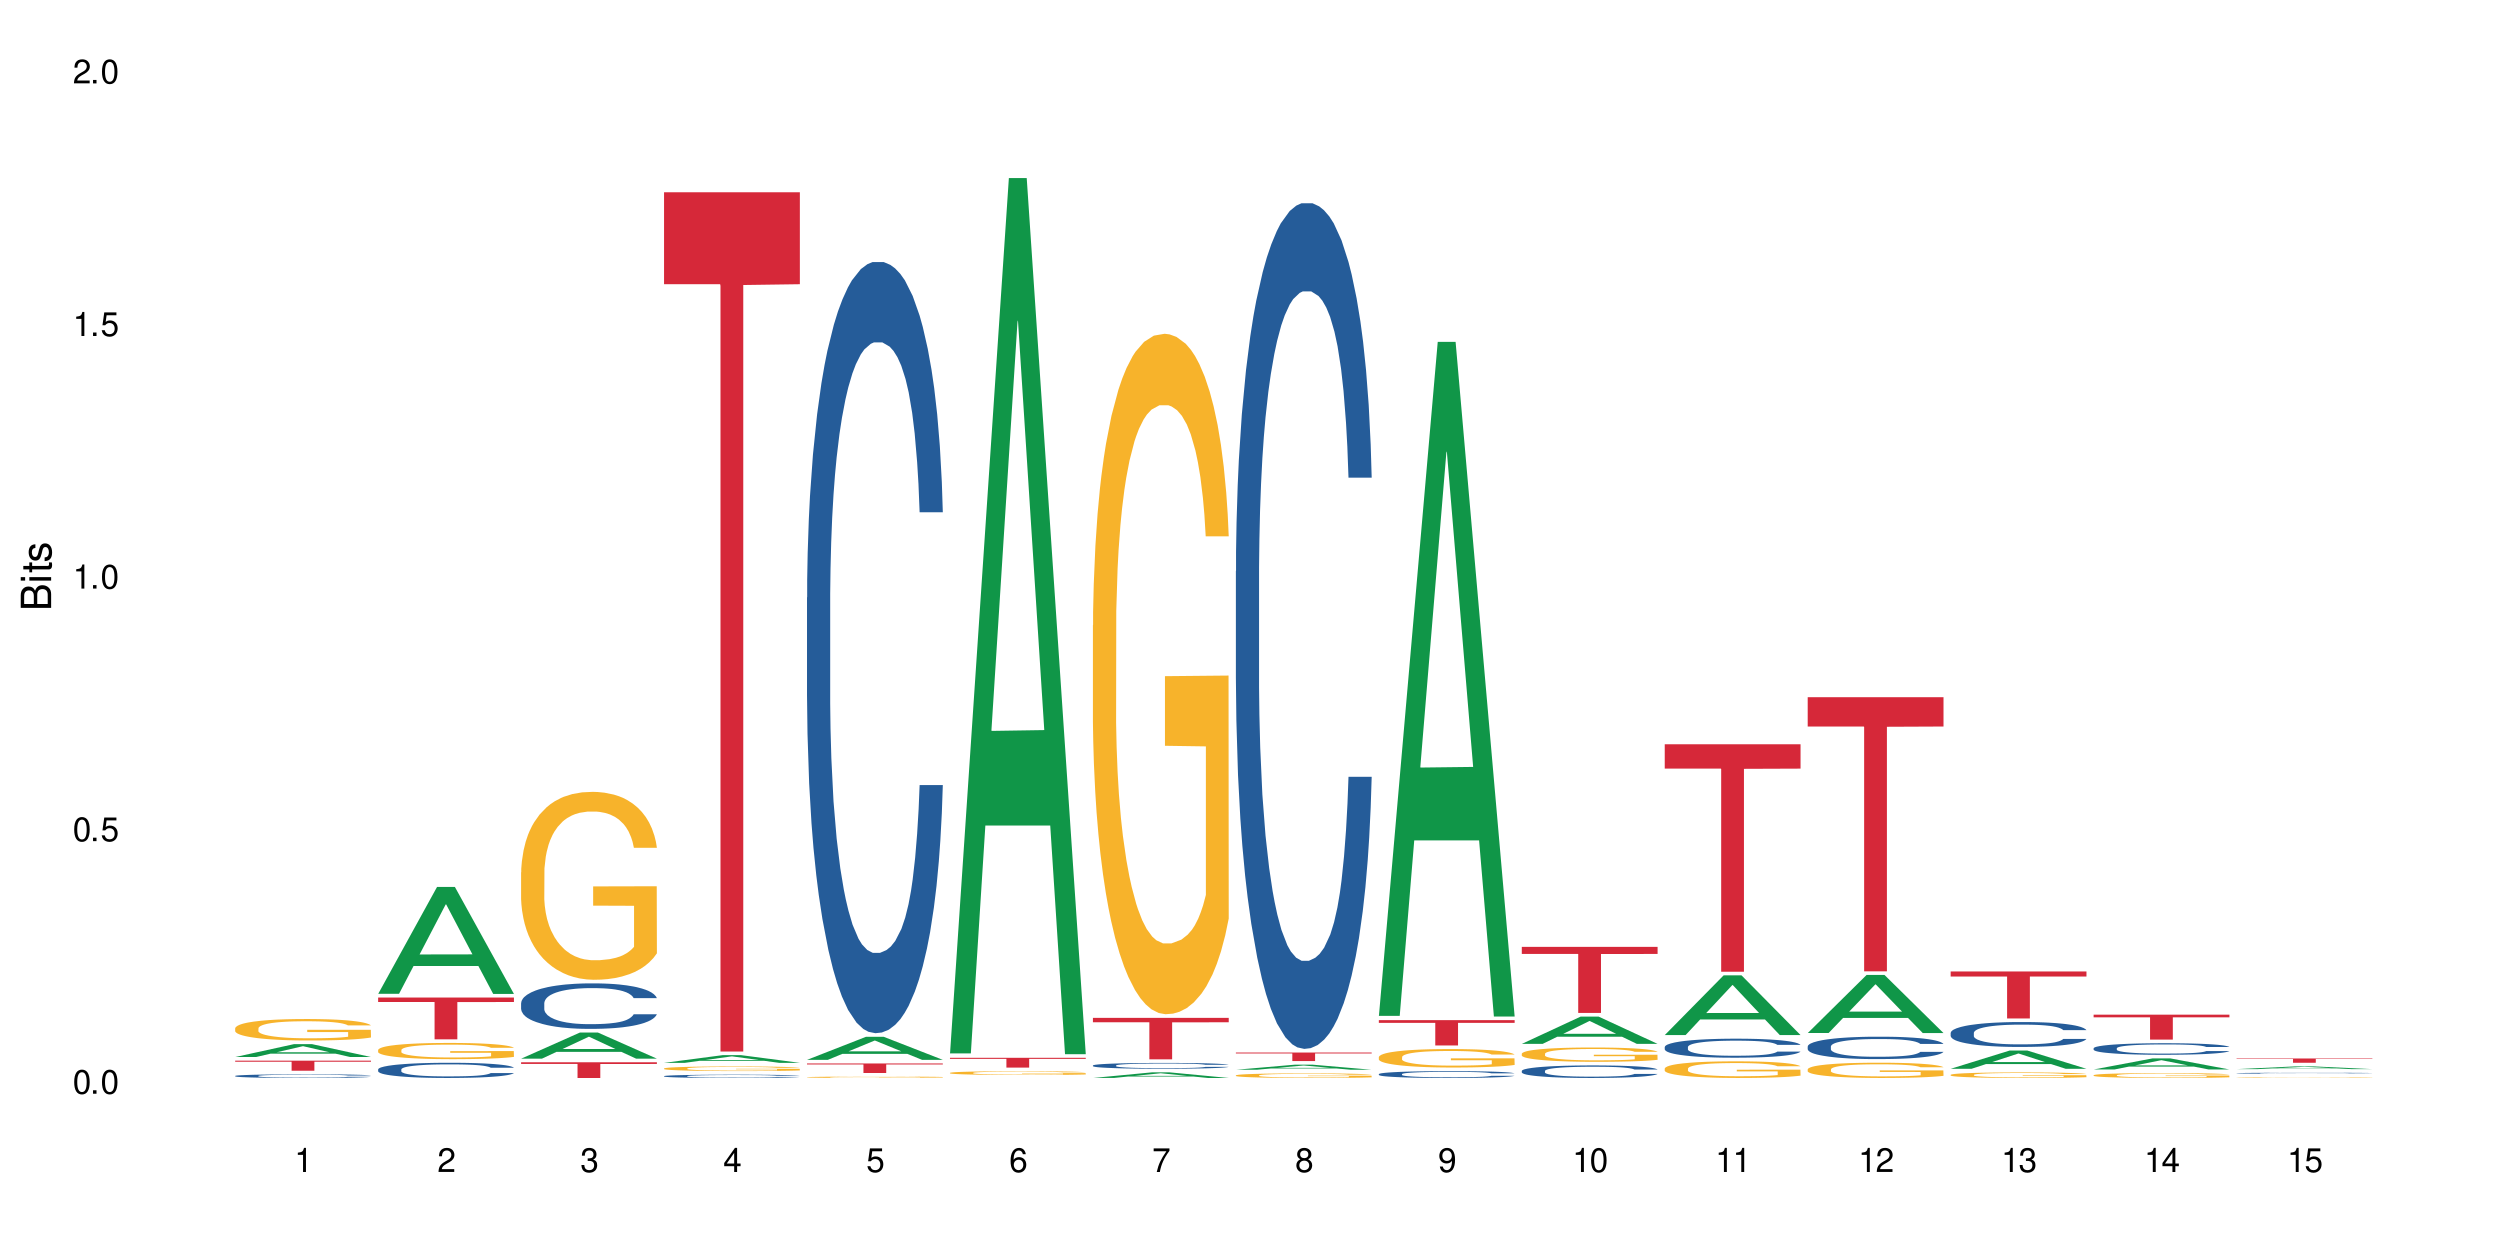 <?xml version="1.0" encoding="UTF-8"?>
<svg xmlns="http://www.w3.org/2000/svg" xmlns:xlink="http://www.w3.org/1999/xlink" width="720" height="360" viewBox="0 0 720 360">
<defs>
<g>
<g id="glyph-0-0">
</g>
<g id="glyph-0-1">
<path d="M 2.641 -6.938 C 2 -6.938 1.422 -6.656 1.078 -6.172 C 0.641 -5.562 0.406 -4.641 0.406 -3.359 C 0.406 -1.016 1.188 0.219 2.641 0.219 C 4.078 0.219 4.859 -1.016 4.859 -3.297 C 4.859 -4.641 4.656 -5.547 4.203 -6.172 C 3.844 -6.656 3.281 -6.938 2.641 -6.938 Z M 2.641 -6.188 C 3.547 -6.188 4 -5.25 4 -3.375 C 4 -1.406 3.562 -0.484 2.625 -0.484 C 1.734 -0.484 1.281 -1.438 1.281 -3.344 C 1.281 -5.25 1.734 -6.188 2.641 -6.188 Z M 2.641 -6.188 "/>
</g>
<g id="glyph-0-2">
<path d="M 1.828 -1 L 0.828 -1 L 0.828 0 L 1.828 0 Z M 1.828 -1 "/>
</g>
<g id="glyph-0-3">
<path d="M 4.562 -6.797 L 1.062 -6.797 L 0.547 -3.094 L 1.328 -3.094 C 1.719 -3.562 2.047 -3.734 2.578 -3.734 C 3.484 -3.734 4.062 -3.109 4.062 -2.094 C 4.062 -1.125 3.484 -0.531 2.578 -0.531 C 1.828 -0.531 1.375 -0.906 1.188 -1.672 L 0.328 -1.672 C 0.453 -1.109 0.547 -0.844 0.75 -0.594 C 1.125 -0.078 1.828 0.219 2.594 0.219 C 3.969 0.219 4.922 -0.781 4.922 -2.219 C 4.922 -3.562 4.031 -4.484 2.719 -4.484 C 2.25 -4.484 1.859 -4.359 1.469 -4.062 L 1.734 -5.969 L 4.562 -5.969 Z M 4.562 -6.797 "/>
</g>
<g id="glyph-0-4">
<path d="M 2.484 -4.938 L 2.484 0 L 3.328 0 L 3.328 -6.938 L 2.766 -6.938 C 2.469 -5.875 2.281 -5.734 0.984 -5.562 L 0.984 -4.938 Z M 2.484 -4.938 "/>
</g>
<g id="glyph-0-5">
<path d="M 4.859 -0.828 L 1.281 -0.828 C 1.359 -1.406 1.672 -1.781 2.5 -2.281 L 3.469 -2.828 C 4.406 -3.344 4.906 -4.062 4.906 -4.906 C 4.906 -5.484 4.672 -6.031 4.266 -6.406 C 3.859 -6.766 3.375 -6.938 2.719 -6.938 C 1.859 -6.938 1.219 -6.625 0.844 -6.031 C 0.609 -5.672 0.5 -5.234 0.484 -4.531 L 1.328 -4.531 C 1.359 -5.016 1.406 -5.281 1.531 -5.516 C 1.75 -5.938 2.188 -6.203 2.703 -6.203 C 3.469 -6.203 4.031 -5.641 4.031 -4.891 C 4.031 -4.344 3.719 -3.859 3.125 -3.516 L 2.234 -3 C 0.812 -2.172 0.406 -1.531 0.328 -0.016 L 4.859 -0.016 Z M 4.859 -0.828 "/>
</g>
<g id="glyph-0-6">
<path d="M 2.125 -3.188 L 2.578 -3.188 C 3.5 -3.188 3.984 -2.766 3.984 -1.922 C 3.984 -1.062 3.469 -0.531 2.594 -0.531 C 1.656 -0.531 1.203 -1 1.156 -2.016 L 0.312 -2.016 C 0.344 -1.453 0.438 -1.094 0.609 -0.781 C 0.953 -0.109 1.625 0.219 2.547 0.219 C 3.953 0.219 4.859 -0.625 4.859 -1.938 C 4.859 -2.828 4.516 -3.297 3.703 -3.594 C 4.344 -3.844 4.656 -4.328 4.656 -5.031 C 4.656 -6.219 3.875 -6.938 2.578 -6.938 C 1.203 -6.938 0.484 -6.172 0.453 -4.703 L 1.297 -4.703 C 1.312 -5.125 1.344 -5.359 1.453 -5.578 C 1.641 -5.969 2.062 -6.203 2.594 -6.203 C 3.344 -6.203 3.797 -5.75 3.797 -5 C 3.797 -4.516 3.609 -4.219 3.25 -4.047 C 3.016 -3.953 2.703 -3.922 2.125 -3.906 Z M 2.125 -3.188 "/>
</g>
<g id="glyph-0-7">
<path d="M 3.141 -1.672 L 3.141 0 L 3.984 0 L 3.984 -1.672 L 4.984 -1.672 L 4.984 -2.438 L 3.984 -2.438 L 3.984 -6.938 L 3.359 -6.938 L 0.266 -2.578 L 0.266 -1.672 Z M 3.141 -2.438 L 1 -2.438 L 3.141 -5.5 Z M 3.141 -2.438 "/>
</g>
<g id="glyph-0-8">
<path d="M 4.781 -5.125 C 4.609 -6.266 3.891 -6.938 2.844 -6.938 C 2.094 -6.938 1.422 -6.578 1.031 -5.953 C 0.594 -5.266 0.406 -4.422 0.406 -3.172 C 0.406 -2 0.578 -1.25 0.984 -0.641 C 1.359 -0.078 1.953 0.219 2.703 0.219 C 3.984 0.219 4.922 -0.75 4.922 -2.094 C 4.922 -3.375 4.062 -4.281 2.844 -4.281 C 2.172 -4.281 1.641 -4.031 1.281 -3.516 C 1.281 -5.234 1.828 -6.188 2.797 -6.188 C 3.391 -6.188 3.797 -5.797 3.938 -5.125 Z M 2.734 -3.531 C 3.547 -3.531 4.062 -2.953 4.062 -2.031 C 4.062 -1.156 3.484 -0.531 2.703 -0.531 C 1.922 -0.531 1.328 -1.188 1.328 -2.078 C 1.328 -2.938 1.906 -3.531 2.734 -3.531 Z M 2.734 -3.531 "/>
</g>
<g id="glyph-0-9">
<path d="M 4.984 -6.797 L 0.438 -6.797 L 0.438 -5.969 L 4.109 -5.969 C 2.5 -3.656 1.828 -2.234 1.328 0 L 2.219 0 C 2.594 -2.172 3.453 -4.047 4.984 -6.094 Z M 4.984 -6.797 "/>
</g>
<g id="glyph-0-10">
<path d="M 3.75 -3.656 C 4.469 -4.094 4.688 -4.438 4.688 -5.078 C 4.688 -6.172 3.844 -6.938 2.641 -6.938 C 1.438 -6.938 0.594 -6.172 0.594 -5.094 C 0.594 -4.438 0.812 -4.094 1.516 -3.656 C 0.734 -3.266 0.359 -2.703 0.359 -1.922 C 0.359 -0.656 1.281 0.219 2.641 0.219 C 3.984 0.219 4.922 -0.656 4.922 -1.922 C 4.922 -2.703 4.531 -3.266 3.75 -3.656 Z M 2.641 -6.188 C 3.359 -6.188 3.812 -5.75 3.812 -5.062 C 3.812 -4.406 3.344 -3.984 2.641 -3.984 C 1.922 -3.984 1.453 -4.406 1.453 -5.078 C 1.453 -5.75 1.922 -6.188 2.641 -6.188 Z M 2.641 -3.266 C 3.484 -3.266 4.062 -2.719 4.062 -1.906 C 4.062 -1.078 3.484 -0.531 2.625 -0.531 C 1.797 -0.531 1.219 -1.094 1.219 -1.906 C 1.219 -2.719 1.781 -3.266 2.641 -3.266 Z M 2.641 -3.266 "/>
</g>
<g id="glyph-0-11">
<path d="M 0.516 -1.578 C 0.672 -0.453 1.406 0.219 2.438 0.219 C 3.188 0.219 3.859 -0.141 4.266 -0.766 C 4.688 -1.453 4.891 -2.297 4.891 -3.547 C 4.891 -4.719 4.703 -5.453 4.312 -6.078 C 3.938 -6.641 3.344 -6.938 2.594 -6.938 C 1.297 -6.938 0.359 -5.969 0.359 -4.625 C 0.359 -3.344 1.234 -2.453 2.453 -2.453 C 3.094 -2.453 3.578 -2.672 4.016 -3.203 C 4 -1.484 3.469 -0.531 2.5 -0.531 C 1.906 -0.531 1.484 -0.906 1.359 -1.578 Z M 2.578 -6.203 C 3.375 -6.203 3.969 -5.531 3.969 -4.641 C 3.969 -3.797 3.391 -3.188 2.547 -3.188 C 1.734 -3.188 1.234 -3.766 1.234 -4.688 C 1.234 -5.562 1.797 -6.203 2.578 -6.203 Z M 2.578 -6.203 "/>
</g>
<g id="glyph-1-0">
</g>
<g id="glyph-1-1">
<path d="M 0 -0.953 L 0 -4.891 C 0 -5.719 -0.234 -6.344 -0.734 -6.797 C -1.188 -7.234 -1.812 -7.469 -2.5 -7.469 C -3.547 -7.469 -4.188 -7 -4.625 -5.875 C -4.984 -6.688 -5.625 -7.094 -6.531 -7.094 C -7.172 -7.094 -7.734 -6.859 -8.141 -6.391 C -8.562 -5.922 -8.75 -5.344 -8.75 -4.5 L -8.75 -0.953 Z M -4.984 -2.062 L -7.766 -2.062 L -7.766 -4.219 C -7.766 -4.844 -7.688 -5.203 -7.453 -5.5 C -7.219 -5.812 -6.859 -5.969 -6.375 -5.969 C -5.891 -5.969 -5.531 -5.812 -5.297 -5.5 C -5.062 -5.203 -4.984 -4.844 -4.984 -4.219 Z M -0.984 -2.062 L -4 -2.062 L -4 -4.781 C -4 -5.766 -3.438 -6.359 -2.484 -6.359 C -1.547 -6.359 -0.984 -5.766 -0.984 -4.781 Z M -0.984 -2.062 "/>
</g>
<g id="glyph-1-2">
<path d="M -6.281 -1.797 L -6.281 -0.797 L 0 -0.797 L 0 -1.797 Z M -8.75 -1.797 L -8.75 -0.797 L -7.484 -0.797 L -7.484 -1.797 Z M -8.75 -1.797 "/>
</g>
<g id="glyph-1-3">
<path d="M -6.281 -3.047 L -6.281 -2.016 L -8.016 -2.016 L -8.016 -1.016 L -6.281 -1.016 L -6.281 -0.172 L -5.469 -0.172 L -5.469 -1.016 L -0.719 -1.016 C -0.078 -1.016 0.281 -1.453 0.281 -2.234 C 0.281 -2.5 0.25 -2.719 0.188 -3.047 L -0.641 -3.047 C -0.609 -2.906 -0.594 -2.766 -0.594 -2.562 C -0.594 -2.141 -0.719 -2.016 -1.156 -2.016 L -5.469 -2.016 L -5.469 -3.047 Z M -6.281 -3.047 "/>
</g>
<g id="glyph-1-4">
<path d="M -4.531 -5.25 C -5.766 -5.25 -6.469 -4.422 -6.469 -2.969 C -6.469 -1.516 -5.719 -0.562 -4.547 -0.562 C -3.562 -0.562 -3.094 -1.062 -2.734 -2.562 L -2.516 -3.484 C -2.344 -4.188 -2.094 -4.469 -1.641 -4.469 C -1.047 -4.469 -0.641 -3.875 -0.641 -3 C -0.641 -2.453 -0.797 -2 -1.062 -1.75 C -1.25 -1.594 -1.422 -1.531 -1.875 -1.469 L -1.875 -0.406 C -0.422 -0.453 0.281 -1.266 0.281 -2.922 C 0.281 -4.5 -0.5 -5.516 -1.719 -5.516 C -2.656 -5.516 -3.172 -4.984 -3.469 -3.734 L -3.703 -2.766 C -3.891 -1.953 -4.156 -1.609 -4.594 -1.609 C -5.188 -1.609 -5.547 -2.125 -5.547 -2.938 C -5.547 -3.75 -5.203 -4.172 -4.531 -4.203 Z M -4.531 -5.25 "/>
</g>
</g>
</defs>
<rect x="-72" y="-36" width="864" height="432" fill="rgb(100%, 100%, 100%)" fill-opacity="1"/>
<path fill-rule="nonzero" fill="rgb(6.275%, 58.824%, 28.235%)" fill-opacity="1" d="M 67.73 304.422 L 67.773 304.418 L 84.695 300.707 L 89.836 300.707 L 106.844 304.422 L 100.867 304.422 L 96.605 303.453 L 77.926 303.453 L 73.75 304.422 L 67.73 304.422 L 79.723 303.051 L 94.895 303.047 L 87.328 301.312 L 87.246 301.312 L 87.16 301.32 L 79.684 303.047 L 79.723 303.051 Z M 67.73 304.422 "/>
<path fill-rule="nonzero" fill="rgb(14.51%, 36.078%, 60%)" fill-opacity="1" d="M 67.73 309.863 L 67.777 309.859 L 67.777 309.836 L 67.922 309.801 L 68.254 309.754 L 68.59 309.723 L 69.449 309.668 L 70.641 309.613 L 71.879 309.57 L 72.785 309.543 L 73.598 309.523 L 75.457 309.488 L 76.652 309.473 L 77.938 309.453 L 79.512 309.438 L 80.656 309.43 L 83.234 309.414 L 85.141 309.406 L 86.621 309.402 L 89.816 309.402 L 91.723 309.406 L 93.105 309.414 L 94.633 309.422 L 95.922 309.43 L 98.164 309.449 L 100.168 309.477 L 101.074 309.492 L 102.504 309.523 L 103.602 309.551 L 104.363 309.574 L 105.223 309.613 L 105.984 309.656 L 106.559 309.703 L 106.844 309.746 L 100.168 309.746 L 99.832 309.707 L 99.449 309.676 L 98.734 309.637 L 98.02 309.609 L 97.02 309.582 L 96.113 309.562 L 94.871 309.547 L 93.773 309.535 L 92.629 309.523 L 91.531 309.52 L 89.434 309.512 L 87 309.512 L 86.094 309.516 L 84.234 309.523 L 83.234 309.531 L 81.801 309.543 L 80.801 309.555 L 79.609 309.574 L 78.797 309.59 L 77.797 309.617 L 77.078 309.637 L 76.27 309.672 L 75.793 309.695 L 75.363 309.723 L 74.98 309.754 L 74.695 309.785 L 74.504 309.82 L 74.41 309.855 L 74.41 310.004 L 74.504 310.039 L 74.742 310.082 L 75.363 310.141 L 76.27 310.191 L 77.32 310.23 L 78.32 310.258 L 78.891 310.273 L 79.656 310.289 L 80.848 310.309 L 82.566 310.328 L 83.566 310.336 L 85.094 310.344 L 86.668 310.348 L 88.766 310.348 L 90.625 310.344 L 91.867 310.336 L 93.156 310.328 L 94.918 310.312 L 96.016 310.297 L 96.969 310.281 L 97.688 310.262 L 98.164 310.246 L 98.879 310.215 L 99.449 310.184 L 99.879 310.148 L 100.168 310.117 L 106.844 310.117 L 106.559 310.156 L 106.129 310.191 L 105.699 310.223 L 105.031 310.254 L 104.27 310.285 L 103.172 310.316 L 102.266 310.34 L 101.074 310.363 L 99.977 310.383 L 98.781 310.398 L 97.02 310.418 L 95.875 310.426 L 94.633 310.438 L 93.156 310.445 L 91.293 310.449 L 89.289 310.453 L 87.43 310.457 L 85.426 310.453 L 83.949 310.449 L 81.992 310.441 L 79.559 310.422 L 77.797 310.406 L 76.414 310.387 L 75.219 310.367 L 73.883 310.344 L 72.168 310.301 L 71.117 310.266 L 70.402 310.238 L 69.59 310.203 L 69.02 310.168 L 68.352 310.117 L 67.875 310.047 L 67.73 309.996 Z M 67.73 309.863 "/>
<path fill-rule="nonzero" fill="rgb(96.863%, 70.196%, 16.863%)" fill-opacity="1" d="M 67.73 296.129 L 67.777 296.121 L 67.777 296.008 L 67.969 295.754 L 68.445 295.406 L 69.066 295.117 L 69.734 294.891 L 70.164 294.773 L 70.879 294.602 L 71.5 294.477 L 73.074 294.223 L 75.078 293.988 L 76.172 293.887 L 77.414 293.789 L 79.18 293.68 L 79.988 293.641 L 82.469 293.551 L 85.285 293.496 L 88.383 293.477 L 89.816 293.484 L 91.77 293.508 L 94.441 293.566 L 95.969 293.625 L 97.16 293.68 L 98.402 293.754 L 99.926 293.867 L 101.359 294.004 L 102.504 294.141 L 103.648 294.309 L 104.602 294.488 L 105.414 294.688 L 106.129 294.926 L 106.559 295.121 L 106.844 295.32 L 100.215 295.32 L 99.832 295.121 L 99.402 294.969 L 98.688 294.785 L 97.973 294.648 L 97.258 294.539 L 95.922 294.395 L 94.777 294.305 L 93.344 294.223 L 91.961 294.172 L 90.387 294.141 L 89.434 294.129 L 86.906 294.129 L 84.617 294.168 L 83.281 294.211 L 82.328 294.258 L 80.992 294.344 L 80.18 294.41 L 79.703 294.457 L 78.273 294.629 L 77.32 294.789 L 76.793 294.895 L 76.125 295.066 L 75.648 295.219 L 75.125 295.445 L 74.84 295.613 L 74.457 296 L 74.41 297.016 L 74.551 297.23 L 74.84 297.461 L 75.219 297.664 L 75.793 297.879 L 76.363 298.043 L 77.367 298.266 L 78.227 298.41 L 78.891 298.508 L 80.18 298.66 L 80.703 298.711 L 81.945 298.812 L 83.234 298.891 L 84.809 298.961 L 86 298.992 L 87.906 299.023 L 90.34 299.023 L 93.203 298.988 L 95.016 298.941 L 96.254 298.898 L 97.066 298.859 L 98.066 298.797 L 98.781 298.738 L 99.449 298.676 L 100.262 298.582 L 100.262 297.23 L 88.48 297.227 L 88.48 296.59 L 106.797 296.586 L 106.844 298.797 L 105.844 298.949 L 104.602 299.094 L 103.41 299.207 L 102.168 299.305 L 100.406 299.41 L 98.973 299.48 L 96.781 299.559 L 94.777 299.609 L 92.676 299.645 L 90.816 299.66 L 88.621 299.664 L 86.668 299.656 L 84.57 299.621 L 82.898 299.574 L 81.371 299.52 L 79.848 299.445 L 77.938 299.328 L 76.699 299.23 L 75.41 299.113 L 74.121 298.973 L 72.977 298.816 L 72.215 298.699 L 71.453 298.562 L 70.641 298.395 L 69.879 298.203 L 69.305 298.027 L 68.781 297.828 L 68.398 297.645 L 68.016 297.387 L 67.828 297.184 L 67.73 297.012 Z M 67.73 296.129 "/>
<path fill-rule="nonzero" fill="rgb(83.922%, 15.686%, 22.353%)" fill-opacity="1" d="M 67.73 305.465 L 106.844 305.465 L 106.844 305.773 L 90.543 305.777 L 90.543 308.363 L 83.984 308.363 L 83.984 305.781 L 83.891 305.773 L 67.73 305.773 Z M 67.73 305.465 "/>
<path fill-rule="nonzero" fill="rgb(6.275%, 58.824%, 28.235%)" fill-opacity="1" d="M 108.902 286.223 L 108.945 286.195 L 125.867 255.441 L 131.008 255.441 L 148.016 286.254 L 142.039 286.254 L 137.777 278.211 L 119.098 278.211 L 114.922 286.223 L 108.902 286.223 L 120.895 274.883 L 136.062 274.855 L 128.5 260.477 L 128.418 260.445 L 128.332 260.531 L 120.855 274.855 L 120.895 274.883 Z M 108.902 286.223 "/>
<path fill-rule="nonzero" fill="rgb(14.51%, 36.078%, 60%)" fill-opacity="1" d="M 108.902 307.984 L 108.949 307.98 L 108.949 307.887 L 109.094 307.734 L 109.426 307.543 L 109.762 307.41 L 110.621 307.172 L 111.812 306.945 L 113.051 306.77 L 113.957 306.664 L 114.77 306.586 L 116.629 306.438 L 117.82 306.363 L 119.109 306.293 L 120.684 306.227 L 121.828 306.188 L 124.406 306.121 L 126.312 306.094 L 127.793 306.082 L 130.988 306.082 L 132.895 306.098 L 134.277 306.117 L 135.805 306.148 L 137.094 306.188 L 139.336 306.273 L 141.336 306.387 L 142.242 306.449 L 143.676 306.574 L 144.773 306.695 L 145.535 306.797 L 146.395 306.945 L 147.156 307.125 L 147.73 307.328 L 148.016 307.5 L 141.336 307.5 L 141.004 307.34 L 140.621 307.219 L 139.906 307.055 L 139.191 306.938 L 138.191 306.82 L 137.285 306.746 L 136.043 306.668 L 134.945 306.621 L 133.801 306.586 L 132.703 306.562 L 130.605 306.539 L 128.172 306.539 L 127.266 306.547 L 125.406 306.578 L 124.406 306.605 L 122.973 306.66 L 121.973 306.715 L 120.781 306.793 L 119.969 306.863 L 118.969 306.965 L 118.25 307.059 L 117.441 307.191 L 116.965 307.289 L 116.535 307.402 L 116.152 307.535 L 115.867 307.672 L 115.676 307.82 L 115.582 307.965 L 115.582 308.586 L 115.676 308.73 L 115.914 308.895 L 116.535 309.141 L 117.441 309.352 L 118.488 309.52 L 119.492 309.641 L 120.062 309.695 L 120.828 309.762 L 122.02 309.84 L 123.738 309.918 L 124.738 309.953 L 126.266 309.984 L 127.84 310 L 129.938 310 L 131.797 309.984 L 133.039 309.965 L 134.324 309.934 L 136.09 309.863 L 137.188 309.801 L 138.141 309.723 L 138.859 309.648 L 139.336 309.586 L 140.051 309.461 L 140.621 309.324 L 141.051 309.184 L 141.336 309.047 L 148.016 309.047 L 147.73 309.207 L 147.301 309.363 L 146.871 309.48 L 146.203 309.621 L 145.441 309.742 L 144.344 309.883 L 143.438 309.977 L 142.242 310.074 L 141.148 310.152 L 139.953 310.219 L 138.191 310.301 L 137.043 310.34 L 135.805 310.375 L 134.324 310.406 L 132.465 310.434 L 130.461 310.453 L 128.602 310.457 L 126.598 310.449 L 125.121 310.43 L 123.164 310.395 L 120.73 310.324 L 118.969 310.246 L 117.582 310.172 L 116.391 310.09 L 115.055 309.984 L 113.34 309.809 L 112.289 309.672 L 111.574 309.559 L 110.762 309.402 L 110.191 309.266 L 109.523 309.039 L 109.047 308.758 L 108.902 308.535 Z M 108.902 307.984 "/>
<path fill-rule="nonzero" fill="rgb(96.863%, 70.196%, 16.863%)" fill-opacity="1" d="M 108.902 302.367 L 108.949 302.363 L 108.949 302.281 L 109.141 302.086 L 109.617 301.824 L 110.238 301.605 L 110.906 301.434 L 111.336 301.344 L 112.051 301.215 L 112.672 301.121 L 114.246 300.93 L 116.25 300.75 L 117.344 300.676 L 118.586 300.602 L 120.352 300.52 L 121.16 300.492 L 123.641 300.422 L 126.457 300.379 L 129.555 300.367 L 130.988 300.371 L 132.941 300.387 L 135.613 300.434 L 137.141 300.477 L 138.332 300.52 L 139.574 300.578 L 141.098 300.66 L 142.531 300.766 L 143.676 300.867 L 144.82 300.996 L 145.773 301.133 L 146.586 301.281 L 147.301 301.461 L 147.73 301.609 L 148.016 301.758 L 141.387 301.758 L 141.004 301.609 L 140.574 301.492 L 139.859 301.352 L 139.145 301.25 L 138.43 301.168 L 137.094 301.059 L 135.949 300.992 L 134.516 300.93 L 133.133 300.891 L 131.559 300.867 L 130.605 300.859 L 128.078 300.859 L 125.789 300.887 L 124.453 300.922 L 123.5 300.957 L 122.164 301.02 L 121.352 301.07 L 120.875 301.105 L 119.445 301.238 L 118.488 301.355 L 117.965 301.438 L 117.297 301.566 L 116.82 301.684 L 116.297 301.852 L 116.008 301.98 L 115.629 302.27 L 115.582 303.039 L 115.723 303.203 L 116.008 303.375 L 116.391 303.531 L 116.965 303.691 L 117.535 303.816 L 118.539 303.984 L 119.395 304.094 L 120.062 304.168 L 121.352 304.281 L 121.875 304.32 L 123.117 304.398 L 124.406 304.457 L 125.98 304.508 L 127.172 304.535 L 129.078 304.555 L 131.512 304.555 L 134.375 304.527 L 136.188 304.496 L 137.426 304.461 L 138.238 304.43 L 139.238 304.383 L 139.953 304.34 L 140.621 304.293 L 141.434 304.223 L 141.434 303.203 L 129.652 303.199 L 129.652 302.719 L 147.969 302.715 L 148.016 304.383 L 147.016 304.5 L 145.773 304.609 L 144.582 304.695 L 143.34 304.77 L 141.578 304.848 L 140.145 304.902 L 137.949 304.961 L 135.949 305 L 133.848 305.023 L 131.988 305.039 L 129.793 305.043 L 127.84 305.031 L 125.742 305.008 L 124.07 304.973 L 122.543 304.93 L 121.02 304.875 L 119.109 304.785 L 117.871 304.711 L 116.582 304.625 L 115.293 304.516 L 114.148 304.402 L 113.387 304.312 L 112.625 304.211 L 111.812 304.082 L 111.051 303.938 L 110.477 303.805 L 109.953 303.652 L 109.57 303.512 L 109.188 303.32 L 108.996 303.168 L 108.902 303.035 Z M 108.902 302.367 "/>
<path fill-rule="nonzero" fill="rgb(83.922%, 15.686%, 22.353%)" fill-opacity="1" d="M 108.902 287.293 L 148.016 287.293 L 148.016 288.582 L 131.715 288.594 L 131.715 299.328 L 125.156 299.328 L 125.156 288.605 L 125.062 288.582 L 108.902 288.582 Z M 108.902 287.293 "/>
<path fill-rule="nonzero" fill="rgb(6.275%, 58.824%, 28.235%)" fill-opacity="1" d="M 150.074 304.891 L 150.117 304.887 L 167.039 297.363 L 172.18 297.363 L 189.188 304.898 L 183.211 304.898 L 178.949 302.934 L 160.27 302.934 L 156.09 304.891 L 150.074 304.891 L 162.066 302.117 L 177.234 302.109 L 169.672 298.594 L 169.59 298.586 L 169.504 298.609 L 162.027 302.109 L 162.066 302.117 Z M 150.074 304.891 "/>
<path fill-rule="nonzero" fill="rgb(14.51%, 36.078%, 60%)" fill-opacity="1" d="M 150.074 288.918 L 150.121 288.906 L 150.121 288.617 L 150.266 288.164 L 150.598 287.59 L 150.934 287.191 L 151.793 286.488 L 152.984 285.805 L 154.223 285.277 L 155.129 284.965 L 155.941 284.727 L 157.801 284.281 L 158.992 284.055 L 160.281 283.852 L 161.855 283.648 L 163 283.527 L 165.578 283.336 L 167.484 283.254 L 168.965 283.215 L 172.16 283.215 L 174.066 283.266 L 175.449 283.324 L 176.977 283.418 L 178.266 283.527 L 180.508 283.793 L 182.508 284.125 L 183.414 284.316 L 184.848 284.691 L 185.945 285.051 L 186.707 285.359 L 187.566 285.805 L 188.328 286.344 L 188.902 286.953 L 189.188 287.469 L 182.508 287.469 L 182.176 286.988 L 181.793 286.617 L 181.078 286.129 L 180.363 285.781 L 179.359 285.434 L 178.453 285.203 L 177.215 284.977 L 176.117 284.832 L 174.973 284.727 L 173.875 284.652 L 171.777 284.582 L 169.344 284.582 L 168.438 284.605 L 166.578 284.703 L 165.578 284.785 L 164.145 284.953 L 163.145 285.109 L 161.953 285.348 L 161.141 285.551 L 160.137 285.863 L 159.422 286.141 L 158.613 286.535 L 158.137 286.832 L 157.707 287.168 L 157.324 287.566 L 157.039 287.984 L 156.848 288.426 L 156.754 288.859 L 156.754 290.715 L 156.848 291.145 L 157.086 291.648 L 157.707 292.379 L 158.613 293.016 L 159.66 293.52 L 160.664 293.879 L 161.234 294.047 L 162 294.238 L 163.191 294.477 L 164.91 294.715 L 165.91 294.812 L 167.438 294.906 L 169.012 294.957 L 171.109 294.957 L 172.969 294.906 L 174.211 294.848 L 175.496 294.75 L 177.262 294.547 L 178.359 294.355 L 179.312 294.129 L 180.027 293.902 L 180.508 293.711 L 181.223 293.34 L 181.793 292.93 L 182.223 292.512 L 182.508 292.105 L 189.188 292.105 L 188.902 292.582 L 188.473 293.051 L 188.043 293.398 L 187.375 293.816 L 186.613 294.188 L 185.516 294.609 L 184.609 294.883 L 183.414 295.184 L 182.32 295.41 L 181.125 295.613 L 179.359 295.855 L 178.215 295.973 L 176.977 296.082 L 175.496 296.176 L 173.637 296.262 L 171.633 296.309 L 169.773 296.32 L 167.77 296.297 L 166.293 296.25 L 164.336 296.141 L 161.902 295.926 L 160.137 295.699 L 158.754 295.469 L 157.562 295.23 L 156.227 294.906 L 154.512 294.379 L 153.461 293.973 L 152.746 293.637 L 151.934 293.172 L 151.363 292.75 L 150.695 292.082 L 150.219 291.23 L 150.074 290.57 Z M 150.074 288.918 "/>
<path fill-rule="nonzero" fill="rgb(96.863%, 70.196%, 16.863%)" fill-opacity="1" d="M 150.074 251.234 L 150.121 251.184 L 150.121 250.195 L 150.312 247.973 L 150.789 244.906 L 151.41 242.387 L 152.078 240.41 L 152.508 239.371 L 153.223 237.887 L 153.844 236.801 L 155.418 234.574 L 157.418 232.5 L 158.516 231.609 L 159.758 230.77 L 161.523 229.832 L 162.332 229.484 L 164.812 228.695 L 167.629 228.199 L 170.727 228.051 L 172.16 228.102 L 174.113 228.297 L 176.785 228.844 L 178.312 229.336 L 179.504 229.832 L 180.746 230.473 L 182.27 231.461 L 183.703 232.648 L 184.848 233.836 L 185.992 235.316 L 186.945 236.898 L 187.758 238.629 L 188.473 240.703 L 188.902 242.434 L 189.188 244.164 L 182.559 244.164 L 182.176 242.434 L 181.746 241.102 L 181.031 239.469 L 180.316 238.281 L 179.602 237.344 L 178.266 236.059 L 177.121 235.27 L 175.688 234.574 L 174.305 234.133 L 172.73 233.836 L 171.777 233.734 L 169.25 233.734 L 166.961 234.082 L 165.625 234.477 L 164.672 234.871 L 163.336 235.613 L 162.523 236.207 L 162.047 236.602 L 160.617 238.137 L 159.66 239.52 L 159.137 240.457 L 158.469 241.941 L 157.992 243.273 L 157.469 245.254 L 157.18 246.734 L 156.801 250.098 L 156.754 258.992 L 156.895 260.871 L 157.18 262.898 L 157.562 264.676 L 158.137 266.555 L 158.707 267.988 L 159.711 269.918 L 160.566 271.203 L 161.234 272.043 L 162.523 273.379 L 163.047 273.82 L 164.289 274.711 L 165.578 275.402 L 167.148 275.996 L 168.344 276.293 L 170.25 276.539 L 172.684 276.539 L 175.547 276.242 L 177.359 275.848 L 178.598 275.453 L 179.41 275.105 L 180.41 274.562 L 181.125 274.07 L 181.793 273.523 L 182.605 272.684 L 182.605 260.871 L 170.824 260.824 L 170.824 255.285 L 189.141 255.238 L 189.188 274.562 L 188.188 275.898 L 186.945 277.184 L 185.754 278.172 L 184.512 279.012 L 182.746 279.949 L 181.316 280.543 L 179.121 281.234 L 177.121 281.68 L 175.02 281.977 L 173.16 282.125 L 170.965 282.176 L 169.012 282.078 L 166.91 281.781 L 165.242 281.383 L 163.715 280.891 L 162.191 280.246 L 160.281 279.211 L 159.043 278.371 L 157.754 277.332 L 156.465 276.094 L 155.32 274.762 L 154.559 273.723 L 153.793 272.535 L 152.984 271.055 L 152.219 269.375 L 151.648 267.84 L 151.125 266.109 L 150.742 264.48 L 150.359 262.254 L 150.168 260.477 L 150.074 258.945 Z M 150.074 251.234 "/>
<path fill-rule="nonzero" fill="rgb(83.922%, 15.686%, 22.353%)" fill-opacity="1" d="M 150.074 305.941 L 189.188 305.941 L 189.188 306.422 L 172.887 306.426 L 172.887 310.457 L 166.328 310.457 L 166.328 306.434 L 166.234 306.422 L 150.074 306.422 Z M 150.074 305.941 "/>
<path fill-rule="nonzero" fill="rgb(6.275%, 58.824%, 28.235%)" fill-opacity="1" d="M 191.246 306.098 L 191.289 306.094 L 208.211 303.871 L 213.352 303.871 L 230.359 306.098 L 224.383 306.098 L 220.121 305.52 L 201.441 305.52 L 197.262 306.098 L 191.246 306.098 L 203.238 305.277 L 218.406 305.273 L 210.844 304.234 L 210.762 304.234 L 210.676 304.242 L 203.195 305.273 L 203.238 305.277 Z M 191.246 306.098 "/>
<path fill-rule="nonzero" fill="rgb(14.51%, 36.078%, 60%)" fill-opacity="1" d="M 191.246 309.922 L 191.293 309.922 L 191.293 309.898 L 191.438 309.867 L 191.77 309.824 L 192.105 309.797 L 192.965 309.746 L 194.156 309.695 L 195.395 309.66 L 196.301 309.637 L 197.113 309.617 L 198.973 309.586 L 200.164 309.57 L 201.453 309.555 L 203.027 309.539 L 204.172 309.531 L 206.746 309.52 L 208.656 309.512 L 210.133 309.508 L 213.332 309.508 L 215.238 309.512 L 216.621 309.516 L 218.148 309.523 L 219.438 309.531 L 221.676 309.551 L 223.68 309.574 L 224.586 309.59 L 226.02 309.617 L 227.117 309.641 L 227.879 309.664 L 228.738 309.695 L 229.5 309.734 L 230.074 309.781 L 230.359 309.816 L 223.68 309.816 L 223.348 309.781 L 222.965 309.754 L 222.25 309.719 L 221.535 309.695 L 220.531 309.668 L 219.625 309.652 L 218.387 309.637 L 217.289 309.625 L 216.145 309.617 L 215.047 309.613 L 212.949 309.609 L 209.609 309.609 L 207.75 309.617 L 206.746 309.621 L 205.316 309.637 L 204.316 309.645 L 203.121 309.664 L 202.312 309.68 L 201.309 309.699 L 200.594 309.719 L 199.785 309.75 L 199.309 309.77 L 198.879 309.793 L 198.496 309.824 L 198.211 309.855 L 198.02 309.887 L 197.922 309.918 L 197.922 310.051 L 198.02 310.082 L 198.258 310.117 L 198.879 310.172 L 199.785 310.219 L 200.832 310.254 L 201.836 310.277 L 202.406 310.293 L 203.172 310.305 L 204.363 310.324 L 206.082 310.34 L 207.082 310.348 L 208.609 310.352 L 210.184 310.355 L 212.281 310.355 L 214.141 310.352 L 215.383 310.348 L 216.668 310.344 L 218.434 310.328 L 219.531 310.312 L 220.484 310.297 L 221.199 310.281 L 221.676 310.266 L 222.395 310.238 L 222.965 310.211 L 223.395 310.18 L 223.68 310.152 L 230.359 310.152 L 230.074 310.188 L 229.645 310.219 L 229.215 310.246 L 228.547 310.273 L 227.781 310.301 L 226.688 310.332 L 225.781 310.352 L 224.586 310.375 L 223.488 310.391 L 222.297 310.406 L 220.531 310.422 L 219.387 310.43 L 218.148 310.438 L 216.668 310.445 L 214.809 310.449 L 212.805 310.453 L 210.945 310.457 L 208.941 310.453 L 207.465 310.449 L 205.508 310.441 L 203.074 310.426 L 201.309 310.41 L 199.926 310.395 L 198.734 310.375 L 197.398 310.352 L 195.684 310.316 L 194.633 310.285 L 193.918 310.262 L 193.105 310.227 L 192.535 310.199 L 191.867 310.148 L 191.391 310.09 L 191.246 310.039 Z M 191.246 309.922 "/>
<path fill-rule="nonzero" fill="rgb(96.863%, 70.196%, 16.863%)" fill-opacity="1" d="M 191.246 307.711 L 191.293 307.707 L 191.293 307.684 L 191.484 307.629 L 191.961 307.555 L 192.582 307.492 L 193.25 307.441 L 193.68 307.418 L 194.395 307.383 L 195.016 307.355 L 196.59 307.301 L 198.59 307.25 L 199.688 307.227 L 200.93 307.207 L 202.695 307.184 L 203.504 307.176 L 205.984 307.156 L 208.801 307.145 L 211.898 307.141 L 213.332 307.141 L 215.285 307.145 L 217.957 307.16 L 219.484 307.172 L 220.676 307.184 L 221.918 307.199 L 223.441 307.223 L 224.875 307.254 L 226.02 307.281 L 227.164 307.316 L 228.117 307.355 L 228.93 307.398 L 229.645 307.449 L 230.074 307.492 L 230.359 307.535 L 223.73 307.535 L 223.348 307.492 L 222.918 307.461 L 222.203 307.422 L 221.488 307.391 L 220.77 307.367 L 219.438 307.336 L 218.293 307.316 L 216.859 307.301 L 215.477 307.289 L 213.902 307.281 L 210.422 307.281 L 208.133 307.289 L 206.797 307.297 L 205.84 307.309 L 204.508 307.324 L 203.695 307.34 L 201.789 307.387 L 200.832 307.422 L 200.309 307.445 L 199.641 307.48 L 199.164 307.512 L 198.641 307.562 L 198.352 307.598 L 197.973 307.68 L 197.922 307.898 L 198.066 307.945 L 198.352 307.996 L 198.734 308.039 L 199.309 308.086 L 199.879 308.121 L 200.883 308.168 L 201.738 308.199 L 202.406 308.219 L 203.695 308.254 L 204.219 308.262 L 205.461 308.285 L 206.746 308.301 L 208.32 308.316 L 209.516 308.324 L 211.422 308.332 L 213.855 308.332 L 216.719 308.324 L 218.531 308.312 L 219.77 308.305 L 220.582 308.297 L 221.582 308.281 L 222.297 308.27 L 222.965 308.258 L 223.777 308.234 L 223.777 307.945 L 211.996 307.945 L 211.996 307.809 L 230.312 307.809 L 230.359 308.281 L 229.355 308.316 L 228.117 308.348 L 226.926 308.371 L 225.684 308.391 L 223.918 308.414 L 222.488 308.43 L 220.293 308.445 L 218.293 308.457 L 216.191 308.465 L 214.332 308.469 L 212.137 308.469 L 210.184 308.465 L 208.082 308.461 L 206.414 308.449 L 204.887 308.438 L 203.359 308.422 L 201.453 308.395 L 200.215 308.375 L 198.926 308.352 L 197.637 308.32 L 196.492 308.285 L 195.73 308.262 L 194.965 308.23 L 194.156 308.195 L 193.391 308.156 L 192.82 308.117 L 192.297 308.074 L 191.914 308.035 L 191.531 307.98 L 191.34 307.938 L 191.246 307.898 Z M 191.246 307.711 "/>
<path fill-rule="nonzero" fill="rgb(83.922%, 15.686%, 22.353%)" fill-opacity="1" d="M 191.246 55.363 L 230.359 55.363 L 230.359 81.852 L 214.059 82.086 L 214.059 302.832 L 207.5 302.832 L 207.5 82.316 L 207.402 81.852 L 191.246 81.852 Z M 191.246 55.363 "/>
<path fill-rule="nonzero" fill="rgb(6.275%, 58.824%, 28.235%)" fill-opacity="1" d="M 232.418 305.234 L 232.461 305.227 L 249.383 298.605 L 254.523 298.605 L 271.531 305.238 L 265.555 305.238 L 261.293 303.508 L 242.613 303.508 L 238.434 305.234 L 232.418 305.234 L 244.41 302.789 L 259.578 302.785 L 252.016 299.688 L 251.934 299.68 L 251.848 299.699 L 244.367 302.785 L 244.41 302.789 Z M 232.418 305.234 "/>
<path fill-rule="nonzero" fill="rgb(14.51%, 36.078%, 60%)" fill-opacity="1" d="M 232.418 172.102 L 232.465 171.898 L 232.465 167.027 L 232.609 159.312 L 232.941 149.566 L 233.277 142.867 L 234.133 130.891 L 235.328 119.32 L 236.566 110.387 L 237.473 105.109 L 238.285 101.047 L 240.145 93.535 L 241.336 89.68 L 242.625 86.227 L 244.199 82.777 L 245.344 80.746 L 247.918 77.5 L 249.828 76.078 L 251.305 75.469 L 254.504 75.469 L 256.41 76.281 L 257.793 77.297 L 259.32 78.922 L 260.609 80.746 L 262.848 85.215 L 264.852 90.898 L 265.758 94.145 L 267.191 100.438 L 268.285 106.531 L 269.051 111.809 L 269.91 119.32 L 270.672 128.453 L 271.246 138.809 L 271.531 147.539 L 264.852 147.539 L 264.52 139.418 L 264.137 133.125 L 263.422 124.801 L 262.707 118.914 L 261.703 113.027 L 260.797 109.168 L 259.559 105.312 L 258.461 102.875 L 257.316 101.047 L 256.219 99.832 L 254.121 98.613 L 251.688 98.613 L 250.781 99.02 L 248.922 100.641 L 247.918 102.062 L 246.488 104.906 L 245.488 107.543 L 244.293 111.605 L 243.484 115.055 L 242.48 120.336 L 241.766 125.004 L 240.957 131.703 L 240.48 136.777 L 240.051 142.461 L 239.668 149.16 L 239.383 156.266 L 239.191 163.777 L 239.094 171.086 L 239.094 202.555 L 239.191 209.863 L 239.43 218.387 L 240.051 230.773 L 240.957 241.531 L 242.004 250.059 L 243.008 256.148 L 243.578 258.992 L 244.344 262.238 L 245.535 266.301 L 247.25 270.359 L 248.254 271.984 L 249.781 273.609 L 251.355 274.418 L 253.453 274.418 L 255.312 273.609 L 256.555 272.594 L 257.84 270.969 L 259.605 267.516 L 260.703 264.27 L 261.656 260.41 L 262.371 256.555 L 262.848 253.305 L 263.566 247.012 L 264.137 240.109 L 264.566 233.004 L 264.852 226.102 L 271.531 226.102 L 271.246 234.223 L 270.816 242.141 L 270.387 248.027 L 269.719 255.133 L 268.953 261.426 L 267.859 268.531 L 266.953 273.203 L 265.758 278.277 L 264.66 282.133 L 263.469 285.586 L 261.703 289.645 L 260.559 291.676 L 259.32 293.504 L 257.84 295.125 L 255.98 296.547 L 253.977 297.359 L 252.117 297.562 L 250.113 297.156 L 248.637 296.344 L 246.68 294.52 L 244.246 290.863 L 242.48 287.008 L 241.098 283.148 L 239.906 279.09 L 238.57 273.609 L 236.852 264.676 L 235.805 257.773 L 235.09 252.09 L 234.277 244.172 L 233.707 237.066 L 233.039 225.695 L 232.559 211.281 L 232.418 200.117 Z M 232.418 172.102 "/>
<path fill-rule="nonzero" fill="rgb(96.863%, 70.196%, 16.863%)" fill-opacity="1" d="M 232.418 310.23 L 232.465 310.23 L 232.465 310.223 L 232.656 310.207 L 233.133 310.184 L 233.754 310.168 L 234.422 310.152 L 234.852 310.145 L 235.566 310.133 L 236.188 310.125 L 237.758 310.109 L 239.762 310.094 L 240.859 310.09 L 242.102 310.082 L 243.863 310.074 L 244.676 310.074 L 247.156 310.066 L 249.969 310.062 L 256.457 310.062 L 259.129 310.066 L 260.656 310.07 L 261.848 310.074 L 263.086 310.082 L 264.613 310.086 L 266.047 310.098 L 267.191 310.105 L 268.336 310.117 L 269.289 310.125 L 270.098 310.141 L 270.816 310.156 L 271.246 310.168 L 271.531 310.18 L 264.898 310.18 L 264.52 310.168 L 264.09 310.156 L 263.375 310.145 L 262.66 310.137 L 261.941 310.129 L 260.609 310.121 L 259.461 310.113 L 258.031 310.109 L 256.648 310.105 L 249.305 310.105 L 247.969 310.109 L 247.012 310.113 L 245.676 310.117 L 244.867 310.121 L 244.391 310.125 L 242.957 310.137 L 242.004 310.145 L 241.48 310.152 L 240.812 310.164 L 240.336 310.172 L 239.812 310.188 L 239.523 310.199 L 239.145 310.223 L 239.094 310.289 L 239.238 310.301 L 239.523 310.316 L 239.906 310.328 L 240.48 310.344 L 241.051 310.352 L 242.051 310.367 L 242.91 310.375 L 243.578 310.383 L 244.867 310.391 L 245.391 310.395 L 246.633 310.402 L 247.918 310.406 L 249.492 310.41 L 250.688 310.414 L 257.887 310.414 L 259.699 310.41 L 260.941 310.406 L 261.754 310.402 L 262.754 310.398 L 263.469 310.398 L 264.137 310.395 L 264.949 310.387 L 264.949 310.301 L 253.168 310.301 L 253.168 310.262 L 271.484 310.262 L 271.531 310.398 L 270.527 310.41 L 269.289 310.418 L 268.098 310.426 L 266.855 310.434 L 265.09 310.438 L 263.66 310.445 L 261.465 310.449 L 259.461 310.453 L 257.363 310.453 L 255.504 310.457 L 253.309 310.457 L 251.355 310.453 L 249.254 310.453 L 247.586 310.449 L 244.531 310.441 L 242.625 310.434 L 241.387 310.43 L 240.098 310.422 L 238.809 310.41 L 237.664 310.402 L 236.902 310.395 L 236.137 310.387 L 235.328 310.375 L 234.562 310.363 L 233.992 310.352 L 233.465 310.34 L 233.086 310.328 L 232.703 310.312 L 232.512 310.297 L 232.418 310.285 Z M 232.418 310.23 "/>
<path fill-rule="nonzero" fill="rgb(83.922%, 15.686%, 22.353%)" fill-opacity="1" d="M 232.418 306.281 L 271.531 306.281 L 271.531 306.574 L 255.23 306.574 L 255.23 309.023 L 248.672 309.023 L 248.672 306.578 L 248.574 306.574 L 232.418 306.574 Z M 232.418 306.281 "/>
<path fill-rule="nonzero" fill="rgb(6.275%, 58.824%, 28.235%)" fill-opacity="1" d="M 273.59 303.375 L 273.629 303.137 L 290.555 51.289 L 295.695 51.289 L 312.703 303.609 L 306.727 303.609 L 302.465 237.746 L 283.785 237.746 L 279.605 303.375 L 273.59 303.375 L 285.582 210.5 L 300.75 210.262 L 293.188 92.512 L 293.105 92.277 L 293.02 92.988 L 285.539 210.262 L 285.582 210.5 Z M 273.59 303.375 "/>
<path fill-rule="nonzero" fill="rgb(96.863%, 70.196%, 16.863%)" fill-opacity="1" d="M 273.59 308.977 L 273.637 308.977 L 273.637 308.957 L 273.828 308.914 L 274.305 308.852 L 274.926 308.801 L 275.594 308.762 L 276.023 308.742 L 276.738 308.711 L 277.355 308.691 L 278.93 308.648 L 280.934 308.605 L 282.031 308.59 L 283.273 308.57 L 285.035 308.555 L 285.848 308.547 L 288.328 308.531 L 291.141 308.52 L 294.242 308.516 L 295.672 308.52 L 297.629 308.523 L 300.301 308.531 L 301.828 308.543 L 303.02 308.555 L 304.258 308.566 L 305.785 308.586 L 307.215 308.609 L 308.363 308.633 L 309.508 308.66 L 310.461 308.691 L 311.27 308.727 L 311.988 308.77 L 312.414 308.805 L 312.703 308.836 L 306.07 308.836 L 305.691 308.805 L 305.262 308.777 L 304.547 308.746 L 303.832 308.719 L 303.113 308.703 L 301.777 308.676 L 300.633 308.66 L 299.203 308.648 L 297.82 308.637 L 296.246 308.633 L 295.293 308.629 L 292.766 308.629 L 290.473 308.637 L 289.141 308.645 L 288.184 308.652 L 286.848 308.668 L 286.039 308.68 L 285.562 308.688 L 284.129 308.719 L 283.176 308.746 L 282.652 308.766 L 281.984 308.793 L 281.508 308.82 L 280.98 308.859 L 280.695 308.887 L 280.316 308.957 L 280.266 309.133 L 280.41 309.168 L 280.695 309.211 L 281.078 309.246 L 281.648 309.281 L 282.223 309.309 L 283.223 309.348 L 284.082 309.375 L 284.75 309.391 L 286.039 309.418 L 286.562 309.426 L 287.805 309.445 L 289.09 309.457 L 290.664 309.469 L 291.859 309.477 L 293.766 309.48 L 296.199 309.48 L 299.059 309.473 L 300.871 309.465 L 302.113 309.457 L 302.922 309.453 L 303.926 309.441 L 304.641 309.43 L 305.309 309.422 L 306.121 309.402 L 306.121 309.168 L 294.34 309.168 L 294.34 309.059 L 312.656 309.059 L 312.703 309.441 L 311.699 309.469 L 310.461 309.492 L 309.27 309.512 L 308.027 309.531 L 306.262 309.547 L 304.832 309.559 L 302.637 309.574 L 300.633 309.582 L 298.535 309.59 L 296.676 309.59 L 294.48 309.594 L 292.527 309.59 L 290.426 309.586 L 288.758 309.578 L 285.703 309.555 L 283.797 309.535 L 282.555 309.516 L 281.27 309.496 L 279.98 309.473 L 278.836 309.445 L 278.074 309.426 L 277.309 309.402 L 276.5 309.371 L 275.734 309.34 L 275.164 309.309 L 274.637 309.273 L 274.258 309.242 L 273.875 309.195 L 273.684 309.16 L 273.59 309.133 Z M 273.59 308.977 "/>
<path fill-rule="nonzero" fill="rgb(83.922%, 15.686%, 22.353%)" fill-opacity="1" d="M 273.59 304.652 L 312.703 304.652 L 312.703 304.953 L 296.402 304.957 L 296.402 307.477 L 289.844 307.477 L 289.844 304.957 L 289.746 304.953 L 273.59 304.953 Z M 273.59 304.652 "/>
<path fill-rule="nonzero" fill="rgb(6.275%, 58.824%, 28.235%)" fill-opacity="1" d="M 314.762 310.453 L 314.801 310.453 L 331.727 308.84 L 336.867 308.84 L 353.875 310.457 L 347.898 310.457 L 343.637 310.035 L 324.957 310.035 L 320.777 310.453 L 314.762 310.453 L 326.754 309.859 L 341.922 309.859 L 334.359 309.105 L 334.273 309.102 L 334.191 309.105 L 326.711 309.859 L 326.754 309.859 Z M 314.762 310.453 "/>
<path fill-rule="nonzero" fill="rgb(14.51%, 36.078%, 60%)" fill-opacity="1" d="M 314.762 306.852 L 314.809 306.852 L 314.809 306.812 L 314.953 306.754 L 315.285 306.684 L 315.621 306.633 L 316.477 306.539 L 317.672 306.453 L 318.91 306.387 L 319.816 306.348 L 320.629 306.316 L 322.488 306.258 L 323.68 306.23 L 324.969 306.203 L 326.543 306.176 L 327.688 306.164 L 330.262 306.137 L 332.172 306.129 L 333.648 306.121 L 336.844 306.121 L 338.754 306.129 L 340.137 306.137 L 341.664 306.148 L 342.949 306.164 L 345.191 306.195 L 347.195 306.238 L 348.102 306.262 L 349.531 306.312 L 350.629 306.355 L 351.395 306.398 L 352.25 306.453 L 353.016 306.523 L 353.586 306.602 L 353.875 306.668 L 347.195 306.668 L 346.863 306.605 L 346.48 306.559 L 345.766 306.496 L 345.051 306.449 L 344.047 306.406 L 343.141 306.375 L 341.902 306.348 L 340.805 306.328 L 339.66 306.316 L 338.562 306.305 L 336.465 306.297 L 334.031 306.297 L 333.125 306.301 L 331.266 306.312 L 330.262 306.324 L 328.832 306.344 L 327.832 306.363 L 326.637 306.395 L 325.828 306.422 L 324.824 306.461 L 324.109 306.496 L 323.297 306.547 L 322.82 306.586 L 322.391 306.629 L 322.012 306.68 L 321.727 306.73 L 321.535 306.789 L 321.438 306.844 L 321.438 307.082 L 321.535 307.137 L 321.773 307.199 L 322.391 307.293 L 323.297 307.375 L 324.348 307.441 L 325.352 307.484 L 325.922 307.508 L 326.684 307.531 L 327.879 307.562 L 329.594 307.594 L 330.598 307.605 L 332.121 307.617 L 333.695 307.625 L 335.797 307.625 L 337.656 307.617 L 338.895 307.609 L 340.184 307.598 L 341.949 307.57 L 343.047 307.547 L 344 307.52 L 344.715 307.488 L 345.191 307.465 L 345.906 307.418 L 346.48 307.363 L 346.91 307.312 L 347.195 307.258 L 353.875 307.258 L 353.586 307.32 L 353.16 307.379 L 352.73 307.426 L 352.062 307.477 L 351.297 307.527 L 350.199 307.578 L 349.293 307.613 L 348.102 307.652 L 347.004 307.684 L 345.812 307.707 L 344.047 307.738 L 342.902 307.754 L 341.664 307.77 L 340.184 307.781 L 338.324 307.793 L 336.32 307.797 L 332.457 307.797 L 330.977 307.789 L 329.023 307.777 L 326.59 307.75 L 324.824 307.719 L 323.441 307.691 L 322.25 307.66 L 320.914 307.617 L 319.195 307.551 L 318.148 307.5 L 317.434 307.457 L 316.621 307.395 L 316.047 307.344 L 315.379 307.258 L 314.902 307.148 L 314.762 307.062 Z M 314.762 306.852 "/>
<path fill-rule="nonzero" fill="rgb(96.863%, 70.196%, 16.863%)" fill-opacity="1" d="M 314.762 180.062 L 314.809 179.883 L 314.809 176.305 L 315 168.25 L 315.477 157.156 L 316.098 148.027 L 316.766 140.867 L 317.191 137.109 L 317.91 131.742 L 318.527 127.805 L 320.102 119.75 L 322.105 112.234 L 323.203 109.012 L 324.445 105.969 L 326.207 102.57 L 327.02 101.316 L 329.5 98.453 L 332.312 96.664 L 335.414 96.125 L 336.844 96.305 L 338.801 97.02 L 341.473 98.988 L 343 100.777 L 344.191 102.57 L 345.43 104.895 L 346.957 108.473 L 348.387 112.77 L 349.531 117.066 L 350.68 122.434 L 351.633 128.16 L 352.441 134.426 L 353.16 141.941 L 353.586 148.207 L 353.875 154.469 L 347.242 154.469 L 346.863 148.207 L 346.434 143.375 L 345.719 137.469 L 345 133.172 L 344.285 129.773 L 342.949 125.117 L 341.805 122.254 L 340.375 119.75 L 338.992 118.141 L 337.418 117.066 L 336.465 116.707 L 333.938 116.707 L 331.645 117.961 L 330.309 119.391 L 329.355 120.824 L 328.02 123.508 L 327.211 125.656 L 326.734 127.086 L 325.301 132.637 L 324.348 137.648 L 323.824 141.047 L 323.156 146.418 L 322.68 151.25 L 322.152 158.406 L 321.867 163.777 L 321.484 175.945 L 321.438 208.16 L 321.582 214.961 L 321.867 222.301 L 322.25 228.742 L 322.82 235.543 L 323.395 240.734 L 324.395 247.715 L 325.254 252.367 L 325.922 255.41 L 327.211 260.242 L 327.734 261.852 L 328.977 265.074 L 330.262 267.582 L 331.836 269.727 L 333.031 270.801 L 334.938 271.695 L 337.371 271.695 L 340.23 270.621 L 342.043 269.191 L 343.285 267.758 L 344.094 266.508 L 345.098 264.539 L 345.812 262.75 L 346.48 260.781 L 347.293 257.738 L 347.293 214.961 L 335.508 214.785 L 335.508 194.738 L 353.824 194.559 L 353.875 264.539 L 352.871 269.371 L 351.633 274.023 L 350.438 277.602 L 349.199 280.645 L 347.434 284.047 L 346.004 286.195 L 343.809 288.699 L 341.805 290.309 L 339.707 291.383 L 337.848 291.922 L 335.652 292.098 L 333.695 291.742 L 331.598 290.668 L 329.93 289.234 L 328.402 287.445 L 326.875 285.121 L 324.969 281.359 L 323.727 278.32 L 322.441 274.559 L 321.152 270.086 L 320.008 265.254 L 319.246 261.496 L 318.48 257.199 L 317.672 251.832 L 316.906 245.746 L 316.336 240.199 L 315.809 233.934 L 315.43 228.027 L 315.047 219.973 L 314.855 213.531 L 314.762 207.984 Z M 314.762 180.062 "/>
<path fill-rule="nonzero" fill="rgb(83.922%, 15.686%, 22.353%)" fill-opacity="1" d="M 314.762 293.141 L 353.875 293.141 L 353.875 294.418 L 337.574 294.43 L 337.574 305.082 L 331.016 305.082 L 331.016 294.441 L 330.918 294.418 L 314.762 294.418 Z M 314.762 293.141 "/>
<path fill-rule="nonzero" fill="rgb(6.275%, 58.824%, 28.235%)" fill-opacity="1" d="M 355.934 308.09 L 355.973 308.09 L 372.898 306.625 L 378.039 306.625 L 395.047 308.09 L 389.07 308.09 L 384.809 307.711 L 366.129 307.711 L 361.949 308.09 L 355.934 308.09 L 367.926 307.551 L 383.094 307.551 L 375.531 306.867 L 375.445 306.863 L 375.363 306.867 L 367.883 307.551 L 367.926 307.551 Z M 355.934 308.09 "/>
<path fill-rule="nonzero" fill="rgb(14.51%, 36.078%, 60%)" fill-opacity="1" d="M 355.934 164.508 L 355.98 164.285 L 355.98 158.941 L 356.125 150.484 L 356.457 139.797 L 356.789 132.453 L 357.648 119.316 L 358.844 106.629 L 360.082 96.832 L 360.988 91.043 L 361.801 86.59 L 363.66 78.355 L 364.852 74.125 L 366.141 70.34 L 367.715 66.555 L 368.859 64.328 L 371.434 60.77 L 373.344 59.211 L 374.82 58.543 L 378.016 58.543 L 379.926 59.434 L 381.309 60.547 L 382.836 62.324 L 384.121 64.328 L 386.363 69.227 L 388.367 75.461 L 389.273 79.023 L 390.703 85.922 L 391.801 92.602 L 392.566 98.391 L 393.422 106.629 L 394.188 116.645 L 394.758 128 L 395.047 137.57 L 388.367 137.57 L 388.035 128.668 L 387.652 121.766 L 386.938 112.637 L 386.223 106.184 L 385.219 99.727 L 384.312 95.496 L 383.074 91.266 L 381.977 88.594 L 380.832 86.59 L 379.734 85.258 L 377.637 83.922 L 375.203 83.922 L 374.297 84.367 L 372.438 86.145 L 371.434 87.703 L 370.004 90.82 L 369 93.715 L 367.809 98.168 L 367 101.953 L 365.996 107.742 L 365.281 112.859 L 364.469 120.207 L 363.992 125.773 L 363.562 132.008 L 363.184 139.352 L 362.895 147.145 L 362.707 155.383 L 362.609 163.395 L 362.609 197.902 L 362.707 205.914 L 362.945 215.266 L 363.562 228.844 L 364.469 240.645 L 365.52 249.996 L 366.52 256.672 L 367.094 259.789 L 367.855 263.352 L 369.051 267.805 L 370.766 272.258 L 371.77 274.035 L 373.293 275.816 L 374.867 276.707 L 376.969 276.707 L 378.828 275.816 L 380.066 274.703 L 381.355 272.926 L 383.121 269.141 L 384.219 265.578 L 385.172 261.348 L 385.887 257.117 L 386.363 253.555 L 387.078 246.656 L 387.652 239.086 L 388.082 231.293 L 388.367 223.727 L 395.047 223.727 L 394.758 232.629 L 394.328 241.312 L 393.902 247.77 L 393.234 255.559 L 392.469 262.461 L 391.371 270.254 L 390.465 275.371 L 389.273 280.938 L 388.176 285.168 L 386.984 288.953 L 385.219 293.406 L 384.074 295.633 L 382.836 297.633 L 381.355 299.414 L 379.496 300.973 L 377.492 301.863 L 375.633 302.086 L 373.629 301.641 L 372.148 300.75 L 370.195 298.746 L 367.762 294.742 L 365.996 290.512 L 364.613 286.281 L 363.422 281.828 L 362.086 275.816 L 360.367 266.023 L 359.32 258.453 L 358.602 252.219 L 357.793 243.539 L 357.219 235.746 L 356.551 223.281 L 356.074 207.473 L 355.934 195.23 Z M 355.934 164.508 "/>
<path fill-rule="nonzero" fill="rgb(96.863%, 70.196%, 16.863%)" fill-opacity="1" d="M 355.934 309.699 L 355.98 309.699 L 355.98 309.672 L 356.172 309.621 L 356.648 309.543 L 357.27 309.484 L 357.938 309.434 L 358.363 309.41 L 359.082 309.371 L 359.699 309.348 L 361.273 309.293 L 363.277 309.242 L 364.375 309.219 L 365.613 309.199 L 367.379 309.176 L 368.191 309.168 L 370.672 309.148 L 373.484 309.137 L 376.586 309.133 L 378.016 309.133 L 379.973 309.137 L 382.645 309.152 L 384.172 309.164 L 385.363 309.176 L 386.602 309.191 L 388.129 309.215 L 389.559 309.246 L 390.703 309.273 L 391.848 309.309 L 392.805 309.348 L 393.613 309.391 L 394.328 309.441 L 394.758 309.484 L 395.047 309.527 L 388.414 309.527 L 388.035 309.484 L 387.605 309.453 L 386.891 309.41 L 386.172 309.383 L 385.457 309.359 L 384.121 309.328 L 382.977 309.309 L 381.547 309.293 L 380.164 309.281 L 378.59 309.273 L 377.637 309.27 L 375.105 309.27 L 372.816 309.281 L 371.48 309.289 L 370.527 309.301 L 369.191 309.316 L 368.383 309.332 L 367.906 309.34 L 366.473 309.379 L 365.52 309.414 L 364.996 309.438 L 364.328 309.473 L 363.852 309.504 L 363.324 309.555 L 363.039 309.59 L 362.656 309.672 L 362.609 309.891 L 362.754 309.934 L 363.039 309.984 L 363.422 310.027 L 363.992 310.074 L 364.566 310.109 L 365.566 310.156 L 366.426 310.188 L 367.094 310.207 L 368.383 310.242 L 368.906 310.25 L 370.148 310.273 L 371.434 310.289 L 373.008 310.305 L 374.199 310.312 L 376.109 310.316 L 378.543 310.316 L 381.402 310.309 L 383.215 310.301 L 384.457 310.293 L 385.266 310.281 L 386.27 310.27 L 386.984 310.258 L 387.652 310.242 L 388.461 310.223 L 388.461 309.934 L 376.68 309.934 L 376.68 309.797 L 394.996 309.797 L 395.047 310.27 L 394.043 310.301 L 392.805 310.332 L 391.609 310.359 L 390.371 310.379 L 388.605 310.402 L 387.176 310.414 L 384.98 310.434 L 382.977 310.445 L 380.879 310.449 L 379.02 310.453 L 376.824 310.457 L 374.867 310.453 L 372.77 310.445 L 371.102 310.438 L 369.574 310.426 L 368.047 310.41 L 366.141 310.383 L 364.898 310.363 L 363.613 310.336 L 362.324 310.309 L 361.18 310.273 L 360.414 310.25 L 359.652 310.219 L 358.844 310.184 L 358.078 310.141 L 357.508 310.105 L 356.98 310.062 L 356.602 310.023 L 356.219 309.969 L 356.027 309.926 L 355.934 309.887 Z M 355.934 309.699 "/>
<path fill-rule="nonzero" fill="rgb(83.922%, 15.686%, 22.353%)" fill-opacity="1" d="M 355.934 303.129 L 395.047 303.129 L 395.047 303.391 L 378.746 303.395 L 378.746 305.586 L 372.188 305.586 L 372.188 303.395 L 372.09 303.391 L 355.934 303.391 Z M 355.934 303.129 "/>
<path fill-rule="nonzero" fill="rgb(6.275%, 58.824%, 28.235%)" fill-opacity="1" d="M 397.105 292.574 L 397.145 292.391 L 414.07 98.453 L 419.211 98.453 L 436.219 292.754 L 430.242 292.754 L 425.98 242.035 L 407.301 242.035 L 403.121 292.574 L 397.105 292.574 L 409.098 221.055 L 424.266 220.871 L 416.703 130.195 L 416.617 130.016 L 416.535 130.562 L 409.055 220.871 L 409.098 221.055 Z M 397.105 292.574 "/>
<path fill-rule="nonzero" fill="rgb(14.51%, 36.078%, 60%)" fill-opacity="1" d="M 397.105 309.344 L 397.152 309.344 L 397.152 309.301 L 397.293 309.23 L 397.629 309.145 L 397.961 309.086 L 398.82 308.98 L 400.012 308.879 L 401.254 308.801 L 402.16 308.754 L 402.973 308.715 L 404.832 308.648 L 406.023 308.617 L 407.312 308.586 L 408.887 308.555 L 410.031 308.535 L 412.605 308.508 L 414.516 308.496 L 415.992 308.488 L 419.188 308.488 L 421.098 308.496 L 422.48 308.508 L 424.008 308.52 L 425.293 308.535 L 427.535 308.578 L 429.539 308.625 L 430.445 308.656 L 431.875 308.711 L 432.973 308.766 L 433.738 308.812 L 434.594 308.879 L 435.359 308.957 L 435.93 309.051 L 436.219 309.129 L 429.539 309.129 L 429.207 309.055 L 428.824 309 L 428.109 308.926 L 427.395 308.875 L 426.391 308.824 L 425.484 308.789 L 424.246 308.754 L 423.148 308.734 L 422.004 308.715 L 420.906 308.707 L 418.809 308.695 L 416.375 308.695 L 415.469 308.699 L 413.609 308.711 L 412.605 308.727 L 411.176 308.75 L 410.172 308.773 L 408.98 308.809 L 408.172 308.84 L 407.168 308.887 L 406.453 308.93 L 405.641 308.988 L 405.164 309.031 L 404.734 309.082 L 404.355 309.141 L 404.066 309.203 L 403.879 309.273 L 403.781 309.336 L 403.781 309.613 L 403.879 309.68 L 404.117 309.754 L 404.734 309.863 L 405.641 309.961 L 406.691 310.035 L 407.691 310.09 L 408.266 310.113 L 409.027 310.145 L 410.223 310.18 L 411.938 310.215 L 412.941 310.23 L 414.465 310.242 L 416.039 310.25 L 418.141 310.25 L 420 310.242 L 421.238 310.234 L 422.527 310.219 L 424.293 310.191 L 425.391 310.16 L 426.344 310.125 L 427.059 310.094 L 427.535 310.062 L 428.25 310.008 L 428.824 309.945 L 429.254 309.883 L 429.539 309.824 L 436.219 309.824 L 435.93 309.895 L 435.5 309.965 L 435.07 310.016 L 434.406 310.078 L 433.641 310.137 L 432.543 310.199 L 431.637 310.238 L 430.445 310.285 L 429.348 310.32 L 428.156 310.348 L 426.391 310.387 L 425.246 310.402 L 424.008 310.418 L 422.527 310.434 L 420.668 310.445 L 418.664 310.453 L 416.805 310.457 L 414.801 310.453 L 413.32 310.445 L 411.367 310.43 L 408.934 310.395 L 407.168 310.363 L 405.785 310.328 L 404.594 310.293 L 403.258 310.242 L 401.539 310.164 L 400.492 310.102 L 399.773 310.055 L 398.965 309.984 L 398.391 309.922 L 397.723 309.82 L 397.246 309.691 L 397.105 309.594 Z M 397.105 309.344 "/>
<path fill-rule="nonzero" fill="rgb(96.863%, 70.196%, 16.863%)" fill-opacity="1" d="M 397.105 304.406 L 397.152 304.402 L 397.152 304.305 L 397.344 304.086 L 397.82 303.785 L 398.441 303.539 L 399.105 303.344 L 399.535 303.242 L 400.254 303.094 L 400.871 302.988 L 402.445 302.77 L 404.449 302.566 L 405.547 302.48 L 406.785 302.395 L 408.551 302.305 L 409.363 302.27 L 411.844 302.191 L 414.656 302.145 L 417.758 302.129 L 419.188 302.133 L 421.145 302.152 L 423.816 302.207 L 425.34 302.254 L 426.535 302.305 L 427.773 302.367 L 429.301 302.465 L 430.73 302.582 L 431.875 302.695 L 433.02 302.844 L 433.977 303 L 434.785 303.168 L 435.5 303.371 L 435.93 303.543 L 436.219 303.711 L 429.586 303.711 L 429.207 303.543 L 428.777 303.41 L 428.059 303.25 L 427.344 303.133 L 426.629 303.043 L 425.293 302.914 L 424.148 302.84 L 422.719 302.77 L 421.336 302.727 L 419.762 302.695 L 418.809 302.688 L 416.277 302.688 L 413.988 302.723 L 412.652 302.762 L 411.699 302.801 L 410.363 302.871 L 409.555 302.93 L 409.078 302.969 L 407.645 303.121 L 406.691 303.258 L 406.168 303.348 L 405.5 303.492 L 405.023 303.625 L 404.496 303.82 L 404.211 303.965 L 403.828 304.297 L 403.781 305.172 L 403.926 305.355 L 404.211 305.555 L 404.594 305.73 L 405.164 305.914 L 405.738 306.055 L 406.738 306.242 L 407.598 306.371 L 408.266 306.453 L 409.555 306.586 L 410.078 306.629 L 411.316 306.715 L 412.605 306.785 L 414.18 306.84 L 415.371 306.871 L 417.281 306.895 L 419.715 306.895 L 422.574 306.867 L 424.387 306.828 L 425.629 306.789 L 426.438 306.754 L 427.441 306.699 L 428.156 306.652 L 428.824 306.598 L 429.633 306.516 L 429.633 305.355 L 417.852 305.352 L 417.852 304.805 L 436.168 304.801 L 436.219 306.699 L 435.215 306.832 L 433.977 306.957 L 432.781 307.055 L 431.543 307.137 L 429.777 307.23 L 428.348 307.289 L 426.152 307.355 L 424.148 307.402 L 422.051 307.43 L 420.191 307.445 L 417.996 307.449 L 416.039 307.438 L 413.941 307.41 L 412.273 307.371 L 410.746 307.324 L 409.219 307.258 L 407.312 307.156 L 406.07 307.074 L 404.785 306.973 L 403.496 306.852 L 402.352 306.719 L 401.586 306.617 L 400.824 306.5 L 400.012 306.355 L 399.25 306.191 L 398.68 306.039 L 398.152 305.871 L 397.773 305.711 L 397.391 305.492 L 397.199 305.316 L 397.105 305.164 Z M 397.105 304.406 "/>
<path fill-rule="nonzero" fill="rgb(83.922%, 15.686%, 22.353%)" fill-opacity="1" d="M 397.105 293.797 L 436.219 293.797 L 436.219 294.578 L 419.914 294.582 L 419.914 301.09 L 413.359 301.09 L 413.359 294.59 L 413.262 294.578 L 397.105 294.578 Z M 397.105 293.797 "/>
<path fill-rule="nonzero" fill="rgb(6.275%, 58.824%, 28.235%)" fill-opacity="1" d="M 438.277 300.633 L 438.316 300.625 L 455.242 292.773 L 460.383 292.773 L 477.387 300.641 L 471.414 300.641 L 467.152 298.586 L 448.473 298.586 L 444.293 300.633 L 438.277 300.633 L 450.27 297.738 L 465.438 297.73 L 457.875 294.059 L 457.789 294.055 L 457.707 294.074 L 450.227 297.73 L 450.27 297.738 Z M 438.277 300.633 "/>
<path fill-rule="nonzero" fill="rgb(14.51%, 36.078%, 60%)" fill-opacity="1" d="M 438.277 308.414 L 438.324 308.414 L 438.324 308.332 L 438.465 308.207 L 438.801 308.051 L 439.133 307.941 L 439.992 307.746 L 441.184 307.559 L 442.426 307.414 L 443.332 307.328 L 444.141 307.262 L 446.004 307.137 L 447.195 307.074 L 448.484 307.02 L 450.059 306.965 L 451.203 306.93 L 453.777 306.879 L 455.688 306.855 L 457.164 306.844 L 460.359 306.844 L 462.27 306.859 L 463.652 306.875 L 465.176 306.902 L 466.465 306.93 L 468.707 307.004 L 470.711 307.094 L 471.617 307.148 L 473.047 307.25 L 474.145 307.352 L 474.91 307.434 L 475.766 307.559 L 476.531 307.707 L 477.102 307.875 L 477.387 308.016 L 470.711 308.016 L 470.375 307.883 L 469.996 307.781 L 469.281 307.648 L 468.562 307.551 L 467.562 307.457 L 466.656 307.391 L 465.418 307.328 L 464.32 307.289 L 463.176 307.262 L 462.078 307.242 L 459.977 307.223 L 457.547 307.223 L 456.641 307.227 L 454.781 307.254 L 453.777 307.277 L 452.348 307.324 L 451.344 307.367 L 450.152 307.434 L 449.34 307.488 L 448.34 307.574 L 447.625 307.648 L 446.812 307.758 L 446.336 307.84 L 445.906 307.934 L 445.527 308.043 L 445.238 308.16 L 445.047 308.281 L 444.953 308.398 L 444.953 308.91 L 445.047 309.031 L 445.289 309.168 L 445.906 309.371 L 446.812 309.543 L 447.863 309.684 L 448.863 309.781 L 449.438 309.828 L 450.199 309.883 L 451.395 309.945 L 453.109 310.012 L 454.113 310.039 L 455.637 310.066 L 457.211 310.078 L 459.312 310.078 L 461.172 310.066 L 462.41 310.051 L 463.699 310.023 L 465.465 309.969 L 466.562 309.914 L 467.516 309.852 L 468.23 309.789 L 468.707 309.734 L 469.422 309.633 L 469.996 309.52 L 470.426 309.406 L 470.711 309.293 L 477.387 309.293 L 477.102 309.426 L 476.672 309.555 L 476.242 309.648 L 475.574 309.766 L 474.812 309.867 L 473.715 309.984 L 472.809 310.059 L 471.617 310.141 L 470.52 310.203 L 469.328 310.262 L 467.562 310.328 L 466.418 310.359 L 465.176 310.391 L 463.699 310.414 L 461.84 310.438 L 459.836 310.453 L 457.977 310.457 L 455.973 310.449 L 454.492 310.438 L 452.539 310.406 L 450.105 310.348 L 448.34 310.285 L 446.957 310.223 L 445.766 310.156 L 444.43 310.066 L 442.711 309.922 L 441.664 309.809 L 440.945 309.715 L 440.137 309.586 L 439.562 309.473 L 438.895 309.285 L 438.418 309.051 L 438.277 308.871 Z M 438.277 308.414 "/>
<path fill-rule="nonzero" fill="rgb(96.863%, 70.196%, 16.863%)" fill-opacity="1" d="M 438.277 303.445 L 438.324 303.445 L 438.324 303.367 L 438.516 303.199 L 438.992 302.965 L 439.609 302.773 L 440.277 302.621 L 440.707 302.543 L 441.422 302.43 L 442.043 302.348 L 443.617 302.18 L 445.621 302.02 L 446.719 301.953 L 447.957 301.891 L 449.723 301.816 L 450.535 301.789 L 453.016 301.73 L 455.828 301.691 L 458.93 301.684 L 460.359 301.684 L 462.316 301.699 L 464.988 301.742 L 466.512 301.781 L 467.707 301.816 L 468.945 301.867 L 470.473 301.941 L 471.902 302.031 L 473.047 302.121 L 474.191 302.234 L 475.148 302.355 L 475.957 302.488 L 476.672 302.645 L 477.102 302.777 L 477.387 302.91 L 470.758 302.91 L 470.375 302.777 L 469.949 302.676 L 469.23 302.551 L 468.516 302.461 L 467.801 302.391 L 466.465 302.293 L 465.32 302.23 L 463.891 302.18 L 462.508 302.145 L 460.934 302.121 L 459.977 302.113 L 457.449 302.113 L 455.16 302.141 L 453.824 302.172 L 452.871 302.203 L 451.535 302.258 L 450.727 302.305 L 450.246 302.332 L 448.816 302.449 L 447.863 302.555 L 447.34 302.625 L 446.672 302.738 L 446.195 302.84 L 445.668 302.992 L 445.383 303.105 L 445 303.359 L 444.953 304.039 L 445.098 304.18 L 445.383 304.336 L 445.766 304.473 L 446.336 304.613 L 446.91 304.723 L 447.91 304.871 L 448.77 304.969 L 449.438 305.031 L 450.727 305.133 L 451.25 305.168 L 452.488 305.234 L 453.777 305.289 L 455.352 305.332 L 456.543 305.355 L 458.453 305.375 L 460.883 305.375 L 463.746 305.352 L 465.559 305.32 L 466.801 305.293 L 467.609 305.266 L 468.613 305.223 L 469.328 305.188 L 469.996 305.145 L 470.805 305.082 L 470.805 304.18 L 459.023 304.176 L 459.023 303.758 L 477.34 303.754 L 477.387 305.223 L 476.387 305.324 L 475.148 305.422 L 473.953 305.5 L 472.715 305.562 L 470.949 305.633 L 469.52 305.68 L 467.324 305.73 L 465.32 305.766 L 463.223 305.789 L 461.363 305.801 L 459.168 305.805 L 457.211 305.797 L 455.113 305.773 L 453.445 305.742 L 451.918 305.707 L 450.391 305.656 L 448.484 305.578 L 447.242 305.516 L 445.953 305.434 L 444.668 305.34 L 443.523 305.238 L 442.758 305.16 L 441.996 305.07 L 441.184 304.957 L 440.422 304.828 L 439.848 304.711 L 439.324 304.582 L 438.941 304.457 L 438.562 304.285 L 438.371 304.152 L 438.277 304.035 Z M 438.277 303.445 "/>
<path fill-rule="nonzero" fill="rgb(83.922%, 15.686%, 22.353%)" fill-opacity="1" d="M 438.277 272.699 L 477.387 272.699 L 477.387 274.738 L 461.086 274.754 L 461.086 291.734 L 454.527 291.734 L 454.527 274.773 L 454.434 274.738 L 438.277 274.738 Z M 438.277 272.699 "/>
<path fill-rule="nonzero" fill="rgb(6.275%, 58.824%, 28.235%)" fill-opacity="1" d="M 479.445 298.09 L 479.488 298.07 L 496.414 280.895 L 501.551 280.895 L 518.559 298.105 L 512.586 298.105 L 508.32 293.613 L 489.645 293.613 L 485.465 298.09 L 479.445 298.09 L 491.441 291.754 L 506.609 291.738 L 499.047 283.707 L 498.961 283.688 L 498.879 283.738 L 491.398 291.738 L 491.441 291.754 Z M 479.445 298.09 "/>
<path fill-rule="nonzero" fill="rgb(14.51%, 36.078%, 60%)" fill-opacity="1" d="M 479.445 301.527 L 479.496 301.523 L 479.496 301.402 L 479.637 301.215 L 479.973 300.973 L 480.305 300.809 L 481.164 300.512 L 482.355 300.227 L 483.598 300.008 L 484.504 299.875 L 485.312 299.777 L 487.176 299.59 L 488.367 299.496 L 489.656 299.41 L 491.23 299.324 L 492.375 299.277 L 494.949 299.195 L 496.855 299.16 L 498.336 299.145 L 501.531 299.145 L 503.441 299.164 L 504.824 299.191 L 506.348 299.23 L 507.637 299.277 L 509.879 299.387 L 511.883 299.527 L 512.789 299.605 L 514.219 299.762 L 515.316 299.91 L 516.078 300.043 L 516.938 300.227 L 517.703 300.453 L 518.273 300.707 L 518.559 300.922 L 511.883 300.922 L 511.547 300.723 L 511.168 300.566 L 510.453 300.363 L 509.734 300.215 L 508.734 300.07 L 507.828 299.977 L 506.586 299.883 L 505.492 299.82 L 504.348 299.777 L 503.25 299.746 L 501.148 299.715 L 498.719 299.715 L 497.812 299.727 L 495.949 299.766 L 494.949 299.801 L 493.52 299.871 L 492.516 299.938 L 491.324 300.035 L 490.512 300.121 L 489.512 300.25 L 488.797 300.367 L 487.984 300.531 L 487.508 300.656 L 487.078 300.797 L 486.699 300.961 L 486.41 301.137 L 486.219 301.324 L 486.125 301.504 L 486.125 302.281 L 486.219 302.461 L 486.457 302.672 L 487.078 302.977 L 487.984 303.242 L 489.035 303.449 L 490.035 303.602 L 490.609 303.672 L 491.371 303.75 L 492.562 303.852 L 494.281 303.953 L 495.281 303.992 L 496.809 304.031 L 498.383 304.051 L 500.48 304.051 L 502.344 304.031 L 503.582 304.008 L 504.871 303.969 L 506.637 303.883 L 507.734 303.801 L 508.688 303.707 L 509.402 303.613 L 509.879 303.531 L 510.594 303.375 L 511.168 303.207 L 511.598 303.031 L 511.883 302.859 L 518.559 302.859 L 518.273 303.062 L 517.844 303.254 L 517.414 303.402 L 516.746 303.578 L 515.984 303.73 L 514.887 303.906 L 513.98 304.023 L 512.789 304.148 L 511.691 304.242 L 510.5 304.328 L 508.734 304.426 L 507.59 304.477 L 506.348 304.523 L 504.871 304.562 L 503.012 304.598 L 501.008 304.617 L 499.148 304.621 L 497.145 304.613 L 495.664 304.594 L 493.711 304.547 L 491.277 304.457 L 489.512 304.363 L 488.129 304.266 L 486.938 304.168 L 485.602 304.031 L 483.883 303.812 L 482.832 303.641 L 482.117 303.5 L 481.309 303.305 L 480.734 303.129 L 480.066 302.852 L 479.59 302.496 L 479.445 302.219 Z M 479.445 301.527 "/>
<path fill-rule="nonzero" fill="rgb(96.863%, 70.196%, 16.863%)" fill-opacity="1" d="M 479.445 307.715 L 479.496 307.711 L 479.496 307.625 L 479.688 307.426 L 480.164 307.156 L 480.781 306.934 L 481.449 306.758 L 481.879 306.664 L 482.594 306.535 L 483.215 306.438 L 484.789 306.242 L 486.793 306.059 L 487.891 305.98 L 489.129 305.902 L 490.895 305.82 L 491.707 305.789 L 494.188 305.719 L 497 305.676 L 500.102 305.664 L 501.531 305.668 L 503.488 305.684 L 506.16 305.734 L 507.684 305.777 L 508.879 305.82 L 510.117 305.879 L 511.645 305.965 L 513.074 306.07 L 514.219 306.176 L 515.363 306.309 L 516.316 306.445 L 517.129 306.602 L 517.844 306.785 L 518.273 306.938 L 518.559 307.09 L 511.93 307.09 L 511.547 306.938 L 511.121 306.82 L 510.402 306.676 L 509.688 306.57 L 508.973 306.484 L 507.637 306.371 L 506.492 306.301 L 505.062 306.242 L 503.68 306.203 L 502.105 306.176 L 501.148 306.168 L 498.621 306.168 L 496.332 306.199 L 494.996 306.234 L 494.043 306.266 L 492.707 306.332 L 491.898 306.387 L 491.418 306.422 L 489.988 306.555 L 489.035 306.68 L 488.512 306.762 L 487.844 306.895 L 487.363 307.012 L 486.84 307.188 L 486.555 307.316 L 486.172 307.617 L 486.125 308.402 L 486.27 308.57 L 486.555 308.75 L 486.938 308.906 L 487.508 309.074 L 488.082 309.199 L 489.082 309.371 L 489.941 309.484 L 490.609 309.559 L 491.898 309.676 L 492.422 309.715 L 493.66 309.793 L 494.949 309.855 L 496.523 309.91 L 497.715 309.934 L 499.625 309.957 L 502.055 309.957 L 504.918 309.93 L 506.73 309.895 L 507.973 309.859 L 508.781 309.828 L 509.785 309.781 L 510.5 309.738 L 511.168 309.691 L 511.977 309.617 L 511.977 308.57 L 500.195 308.566 L 500.195 308.074 L 518.512 308.07 L 518.559 309.781 L 517.559 309.898 L 516.316 310.012 L 515.125 310.102 L 513.887 310.176 L 512.121 310.258 L 510.691 310.312 L 508.496 310.371 L 506.492 310.41 L 504.395 310.438 L 502.535 310.449 L 500.34 310.457 L 498.383 310.445 L 496.285 310.422 L 494.617 310.387 L 493.09 310.34 L 491.562 310.285 L 489.656 310.191 L 488.414 310.117 L 487.125 310.027 L 485.84 309.918 L 484.695 309.801 L 483.93 309.707 L 483.168 309.602 L 482.355 309.473 L 481.594 309.32 L 481.02 309.188 L 480.496 309.035 L 480.113 308.891 L 479.734 308.691 L 479.543 308.535 L 479.445 308.398 Z M 479.445 307.715 "/>
<path fill-rule="nonzero" fill="rgb(83.922%, 15.686%, 22.353%)" fill-opacity="1" d="M 479.445 214.355 L 518.559 214.355 L 518.559 221.363 L 502.258 221.426 L 502.258 279.852 L 495.699 279.852 L 495.699 221.488 L 495.605 221.363 L 479.445 221.363 Z M 479.445 214.355 "/>
<path fill-rule="nonzero" fill="rgb(6.275%, 58.824%, 28.235%)" fill-opacity="1" d="M 520.617 297.512 L 520.66 297.496 L 537.586 280.777 L 542.723 280.777 L 559.73 297.527 L 553.758 297.527 L 549.492 293.156 L 530.816 293.156 L 526.637 297.512 L 520.617 297.512 L 532.613 291.348 L 547.781 291.332 L 540.219 283.516 L 540.133 283.5 L 540.051 283.547 L 532.57 291.332 L 532.613 291.348 Z M 520.617 297.512 "/>
<path fill-rule="nonzero" fill="rgb(14.51%, 36.078%, 60%)" fill-opacity="1" d="M 520.617 301.375 L 520.668 301.371 L 520.668 301.227 L 520.809 301.004 L 521.145 300.719 L 521.477 300.527 L 522.336 300.18 L 523.527 299.844 L 524.77 299.582 L 525.676 299.43 L 526.484 299.312 L 528.348 299.094 L 529.539 298.98 L 530.828 298.883 L 532.398 298.781 L 533.547 298.723 L 536.121 298.629 L 538.027 298.586 L 539.508 298.57 L 542.703 298.57 L 544.609 298.594 L 545.996 298.621 L 547.52 298.668 L 548.809 298.723 L 551.051 298.852 L 553.055 299.016 L 553.961 299.109 L 555.391 299.293 L 556.488 299.473 L 557.25 299.625 L 558.109 299.844 L 558.875 300.109 L 559.445 300.41 L 559.73 300.66 L 553.055 300.66 L 552.719 300.426 L 552.34 300.242 L 551.621 300 L 550.906 299.832 L 549.906 299.66 L 549 299.547 L 547.758 299.434 L 546.664 299.363 L 545.516 299.312 L 544.422 299.277 L 542.32 299.242 L 539.891 299.242 L 538.984 299.254 L 537.121 299.301 L 536.121 299.34 L 534.691 299.422 L 533.688 299.5 L 532.496 299.617 L 531.684 299.719 L 530.684 299.871 L 529.969 300.008 L 529.156 300.203 L 528.68 300.348 L 528.25 300.516 L 527.867 300.707 L 527.582 300.914 L 527.391 301.133 L 527.297 301.344 L 527.297 302.258 L 527.391 302.473 L 527.629 302.719 L 528.25 303.078 L 529.156 303.391 L 530.207 303.641 L 531.207 303.816 L 531.781 303.898 L 532.543 303.992 L 533.734 304.109 L 535.453 304.23 L 536.453 304.277 L 537.98 304.324 L 539.555 304.348 L 541.652 304.348 L 543.516 304.324 L 544.754 304.293 L 546.043 304.246 L 547.809 304.145 L 548.902 304.051 L 549.859 303.941 L 550.574 303.828 L 551.051 303.734 L 551.766 303.551 L 552.34 303.352 L 552.77 303.145 L 553.055 302.941 L 559.73 302.941 L 559.445 303.18 L 559.016 303.41 L 558.586 303.578 L 557.918 303.785 L 557.156 303.969 L 556.059 304.176 L 555.152 304.312 L 553.961 304.457 L 552.863 304.57 L 551.672 304.672 L 549.906 304.789 L 548.762 304.848 L 547.52 304.902 L 546.043 304.949 L 544.184 304.988 L 542.18 305.012 L 540.316 305.02 L 538.316 305.008 L 536.836 304.984 L 534.879 304.93 L 532.449 304.824 L 530.684 304.711 L 529.301 304.602 L 528.109 304.48 L 526.773 304.324 L 525.055 304.062 L 524.004 303.863 L 523.289 303.699 L 522.48 303.469 L 521.906 303.262 L 521.238 302.93 L 520.762 302.512 L 520.617 302.188 Z M 520.617 301.375 "/>
<path fill-rule="nonzero" fill="rgb(96.863%, 70.196%, 16.863%)" fill-opacity="1" d="M 520.617 307.941 L 520.668 307.938 L 520.668 307.859 L 520.855 307.676 L 521.336 307.43 L 521.953 307.223 L 522.621 307.062 L 523.051 306.98 L 523.766 306.859 L 524.387 306.77 L 525.961 306.59 L 527.965 306.422 L 529.062 306.348 L 530.301 306.281 L 532.066 306.203 L 532.879 306.176 L 535.359 306.113 L 538.172 306.07 L 541.273 306.059 L 542.703 306.062 L 544.66 306.078 L 547.332 306.125 L 548.855 306.164 L 550.051 306.203 L 551.289 306.258 L 552.816 306.336 L 554.246 306.434 L 555.391 306.527 L 556.535 306.648 L 557.488 306.777 L 558.301 306.918 L 559.016 307.086 L 559.445 307.227 L 559.73 307.367 L 553.102 307.367 L 552.719 307.227 L 552.289 307.121 L 551.574 306.988 L 550.859 306.891 L 550.145 306.812 L 548.809 306.711 L 547.664 306.645 L 546.234 306.59 L 544.852 306.555 L 543.277 306.527 L 542.32 306.52 L 539.793 306.52 L 537.504 306.551 L 536.168 306.582 L 535.215 306.613 L 533.879 306.672 L 533.066 306.723 L 532.59 306.754 L 531.16 306.879 L 530.207 306.992 L 529.68 307.066 L 529.016 307.188 L 528.535 307.297 L 528.012 307.457 L 527.727 307.578 L 527.344 307.852 L 527.297 308.574 L 527.441 308.727 L 527.727 308.891 L 528.109 309.035 L 528.68 309.188 L 529.254 309.305 L 530.254 309.461 L 531.113 309.562 L 531.781 309.633 L 533.066 309.742 L 533.594 309.777 L 534.832 309.848 L 536.121 309.906 L 537.695 309.953 L 538.887 309.977 L 540.797 309.996 L 543.227 309.996 L 546.09 309.973 L 547.902 309.941 L 549.145 309.91 L 549.953 309.883 L 550.957 309.836 L 551.672 309.797 L 552.34 309.754 L 553.148 309.684 L 553.148 308.727 L 541.367 308.723 L 541.367 308.273 L 559.684 308.266 L 559.73 309.836 L 558.73 309.945 L 557.488 310.051 L 556.297 310.129 L 555.059 310.199 L 553.293 310.273 L 551.863 310.324 L 549.668 310.379 L 547.664 310.414 L 545.566 310.438 L 543.703 310.453 L 541.512 310.457 L 539.555 310.449 L 537.457 310.422 L 535.785 310.391 L 534.262 310.352 L 532.734 310.301 L 530.828 310.215 L 529.586 310.145 L 528.297 310.062 L 527.012 309.961 L 525.867 309.852 L 525.102 309.77 L 524.34 309.672 L 523.527 309.551 L 522.766 309.414 L 522.191 309.293 L 521.668 309.152 L 521.285 309.02 L 520.906 308.836 L 520.715 308.691 L 520.617 308.57 Z M 520.617 307.941 "/>
<path fill-rule="nonzero" fill="rgb(83.922%, 15.686%, 22.353%)" fill-opacity="1" d="M 520.617 200.789 L 559.73 200.789 L 559.73 209.238 L 543.43 209.312 L 543.43 279.738 L 536.871 279.738 L 536.871 209.387 L 536.777 209.238 L 520.617 209.238 Z M 520.617 200.789 "/>
<path fill-rule="nonzero" fill="rgb(6.275%, 58.824%, 28.235%)" fill-opacity="1" d="M 561.789 307.809 L 561.832 307.805 L 578.758 302.562 L 583.895 302.562 L 600.902 307.816 L 594.93 307.816 L 590.664 306.445 L 571.988 306.445 L 567.809 307.809 L 561.789 307.809 L 573.785 305.879 L 588.953 305.871 L 581.387 303.422 L 581.305 303.418 L 581.223 303.43 L 573.742 305.871 L 573.785 305.879 Z M 561.789 307.809 "/>
<path fill-rule="nonzero" fill="rgb(14.51%, 36.078%, 60%)" fill-opacity="1" d="M 561.789 297.469 L 561.84 297.465 L 561.84 297.305 L 561.98 297.059 L 562.316 296.742 L 562.648 296.527 L 563.508 296.141 L 564.699 295.766 L 565.941 295.477 L 566.848 295.305 L 567.656 295.176 L 569.516 294.934 L 570.711 294.809 L 571.996 294.695 L 573.57 294.586 L 574.715 294.52 L 577.293 294.414 L 579.199 294.367 L 580.68 294.348 L 583.875 294.348 L 585.781 294.375 L 587.168 294.41 L 588.691 294.461 L 589.98 294.52 L 592.223 294.664 L 594.227 294.848 L 595.133 294.953 L 596.562 295.156 L 597.66 295.352 L 598.422 295.523 L 599.281 295.766 L 600.043 296.062 L 600.617 296.395 L 600.902 296.676 L 594.227 296.676 L 593.891 296.414 L 593.512 296.211 L 592.793 295.941 L 592.078 295.754 L 591.078 295.562 L 590.172 295.438 L 588.93 295.312 L 587.832 295.234 L 586.688 295.176 L 585.594 295.137 L 583.492 295.098 L 581.062 295.098 L 580.156 295.109 L 578.293 295.164 L 577.293 295.207 L 575.863 295.301 L 574.859 295.387 L 573.668 295.516 L 572.855 295.629 L 571.855 295.797 L 571.141 295.949 L 570.328 296.164 L 569.852 296.328 L 569.422 296.512 L 569.039 296.73 L 568.754 296.957 L 568.562 297.203 L 568.469 297.438 L 568.469 298.453 L 568.562 298.691 L 568.801 298.965 L 569.422 299.363 L 570.328 299.711 L 571.379 299.988 L 572.379 300.184 L 572.953 300.277 L 573.715 300.383 L 574.906 300.512 L 576.625 300.645 L 577.625 300.695 L 579.152 300.75 L 580.727 300.773 L 582.824 300.773 L 584.688 300.75 L 585.926 300.715 L 587.215 300.664 L 588.98 300.551 L 590.074 300.445 L 591.031 300.32 L 591.746 300.199 L 592.223 300.094 L 592.938 299.891 L 593.512 299.668 L 593.938 299.438 L 594.227 299.215 L 600.902 299.215 L 600.617 299.477 L 600.188 299.73 L 599.758 299.922 L 599.09 300.152 L 598.328 300.355 L 597.23 300.586 L 596.324 300.734 L 595.133 300.898 L 594.035 301.023 L 592.844 301.137 L 591.078 301.266 L 589.934 301.332 L 588.691 301.391 L 587.215 301.441 L 585.355 301.488 L 583.352 301.516 L 581.488 301.523 L 579.488 301.508 L 578.008 301.484 L 576.051 301.422 L 573.621 301.305 L 571.855 301.18 L 570.473 301.055 L 569.277 300.926 L 567.945 300.75 L 566.227 300.461 L 565.176 300.238 L 564.461 300.055 L 563.652 299.797 L 563.078 299.566 L 562.41 299.199 L 561.934 298.734 L 561.789 298.375 Z M 561.789 297.469 "/>
<path fill-rule="nonzero" fill="rgb(96.863%, 70.196%, 16.863%)" fill-opacity="1" d="M 561.789 309.543 L 561.84 309.539 L 561.84 309.512 L 562.027 309.445 L 562.504 309.355 L 563.125 309.281 L 563.793 309.223 L 564.223 309.191 L 564.938 309.148 L 565.559 309.113 L 567.133 309.051 L 569.137 308.988 L 570.234 308.961 L 571.473 308.938 L 573.238 308.91 L 574.051 308.898 L 576.531 308.875 L 579.344 308.859 L 582.445 308.855 L 583.875 308.859 L 585.832 308.863 L 588.5 308.879 L 590.027 308.895 L 591.219 308.91 L 592.461 308.93 L 593.988 308.957 L 595.418 308.992 L 596.562 309.027 L 597.707 309.07 L 598.66 309.117 L 599.473 309.168 L 600.188 309.23 L 600.617 309.281 L 600.902 309.332 L 594.273 309.332 L 593.891 309.281 L 593.461 309.242 L 592.746 309.195 L 592.031 309.16 L 591.316 309.129 L 589.98 309.094 L 588.836 309.07 L 587.406 309.051 L 586.02 309.035 L 584.449 309.027 L 583.492 309.023 L 580.965 309.023 L 578.676 309.035 L 577.34 309.047 L 576.387 309.059 L 575.051 309.078 L 574.238 309.098 L 573.762 309.109 L 572.332 309.152 L 571.379 309.195 L 570.852 309.223 L 570.184 309.266 L 569.707 309.305 L 569.184 309.363 L 568.898 309.41 L 568.516 309.508 L 568.469 309.77 L 568.609 309.824 L 568.898 309.887 L 569.277 309.938 L 569.852 309.992 L 570.426 310.035 L 571.426 310.094 L 572.285 310.133 L 572.953 310.156 L 574.238 310.195 L 574.766 310.207 L 576.004 310.234 L 577.293 310.254 L 578.867 310.273 L 580.059 310.281 L 581.969 310.289 L 584.398 310.289 L 587.262 310.281 L 589.074 310.27 L 590.312 310.258 L 591.125 310.246 L 592.125 310.23 L 592.844 310.215 L 593.512 310.199 L 594.32 310.176 L 594.32 309.824 L 582.539 309.824 L 582.539 309.66 L 600.855 309.66 L 600.902 310.23 L 599.902 310.27 L 598.66 310.309 L 597.469 310.336 L 596.23 310.363 L 594.465 310.391 L 593.031 310.406 L 590.84 310.43 L 588.836 310.441 L 586.738 310.449 L 584.875 310.453 L 582.684 310.457 L 580.727 310.453 L 578.629 310.445 L 576.957 310.434 L 575.434 310.418 L 573.906 310.398 L 571.996 310.367 L 570.758 310.344 L 569.469 310.312 L 568.184 310.277 L 567.039 310.238 L 566.273 310.207 L 565.512 310.172 L 564.699 310.125 L 563.938 310.078 L 563.363 310.031 L 562.84 309.98 L 562.457 309.934 L 562.078 309.867 L 561.887 309.812 L 561.789 309.77 Z M 561.789 309.543 "/>
<path fill-rule="nonzero" fill="rgb(83.922%, 15.686%, 22.353%)" fill-opacity="1" d="M 561.789 279.789 L 600.902 279.789 L 600.902 281.238 L 584.602 281.25 L 584.602 293.309 L 578.043 293.309 L 578.043 281.262 L 577.949 281.238 L 561.789 281.238 Z M 561.789 279.789 "/>
<path fill-rule="nonzero" fill="rgb(6.275%, 58.824%, 28.235%)" fill-opacity="1" d="M 602.961 308.008 L 603.004 308.008 L 619.926 304.82 L 625.066 304.82 L 642.074 308.012 L 636.098 308.012 L 631.836 307.18 L 613.156 307.18 L 608.98 308.008 L 602.961 308.008 L 614.953 306.836 L 630.125 306.832 L 622.559 305.344 L 622.477 305.34 L 622.395 305.348 L 614.914 306.832 L 614.953 306.836 Z M 602.961 308.008 "/>
<path fill-rule="nonzero" fill="rgb(14.51%, 36.078%, 60%)" fill-opacity="1" d="M 602.961 301.898 L 603.008 301.895 L 603.008 301.824 L 603.152 301.707 L 603.488 301.562 L 603.82 301.461 L 604.68 301.281 L 605.871 301.105 L 607.113 300.973 L 608.02 300.895 L 608.828 300.832 L 610.688 300.719 L 611.883 300.664 L 613.168 300.609 L 614.742 300.559 L 615.887 300.527 L 618.465 300.48 L 620.371 300.457 L 621.852 300.449 L 625.047 300.449 L 626.953 300.461 L 628.336 300.477 L 629.863 300.5 L 631.152 300.527 L 633.395 300.594 L 635.398 300.68 L 636.305 300.73 L 637.734 300.824 L 638.832 300.914 L 639.594 300.996 L 640.453 301.105 L 641.215 301.246 L 641.789 301.398 L 642.074 301.531 L 635.398 301.531 L 635.062 301.41 L 634.684 301.312 L 633.965 301.188 L 633.25 301.102 L 632.25 301.012 L 631.344 300.953 L 630.102 300.898 L 629.004 300.859 L 627.859 300.832 L 626.766 300.816 L 624.664 300.797 L 622.23 300.797 L 621.324 300.801 L 619.465 300.828 L 618.465 300.848 L 617.031 300.891 L 616.031 300.93 L 614.84 300.992 L 614.027 301.043 L 613.027 301.121 L 612.312 301.191 L 611.5 301.293 L 611.023 301.367 L 610.594 301.453 L 610.211 301.555 L 609.926 301.66 L 609.734 301.773 L 609.641 301.883 L 609.641 302.355 L 609.734 302.465 L 609.973 302.594 L 610.594 302.777 L 611.5 302.941 L 612.551 303.066 L 613.551 303.16 L 614.125 303.203 L 614.887 303.25 L 616.078 303.312 L 617.797 303.371 L 618.797 303.398 L 620.324 303.422 L 621.898 303.434 L 623.996 303.434 L 625.855 303.422 L 627.098 303.406 L 628.387 303.383 L 630.148 303.328 L 631.246 303.281 L 632.203 303.223 L 632.918 303.164 L 633.395 303.117 L 634.109 303.023 L 634.684 302.918 L 635.109 302.812 L 635.398 302.707 L 642.074 302.707 L 641.789 302.832 L 641.359 302.949 L 640.93 303.039 L 640.262 303.145 L 639.5 303.238 L 638.402 303.344 L 637.496 303.414 L 636.305 303.492 L 635.207 303.551 L 634.016 303.602 L 632.25 303.66 L 631.105 303.691 L 629.863 303.719 L 628.387 303.742 L 626.523 303.766 L 624.523 303.777 L 622.66 303.781 L 620.66 303.773 L 619.18 303.762 L 617.223 303.734 L 614.793 303.68 L 613.027 303.621 L 611.645 303.562 L 610.449 303.504 L 609.113 303.422 L 607.398 303.285 L 606.348 303.184 L 605.633 303.098 L 604.82 302.98 L 604.25 302.871 L 603.582 302.703 L 603.105 302.484 L 602.961 302.32 Z M 602.961 301.898 "/>
<path fill-rule="nonzero" fill="rgb(96.863%, 70.196%, 16.863%)" fill-opacity="1" d="M 602.961 309.652 L 603.008 309.652 L 603.008 309.625 L 603.199 309.57 L 603.676 309.488 L 604.297 309.426 L 604.965 309.375 L 605.395 309.348 L 606.109 309.309 L 606.73 309.281 L 608.305 309.223 L 610.309 309.168 L 611.406 309.145 L 612.645 309.125 L 614.41 309.098 L 615.219 309.09 L 617.699 309.07 L 620.516 309.059 L 623.617 309.055 L 625.047 309.055 L 627.004 309.059 L 629.672 309.074 L 631.199 309.086 L 632.391 309.098 L 633.633 309.117 L 635.16 309.141 L 636.59 309.172 L 637.734 309.203 L 638.879 309.242 L 639.832 309.281 L 640.645 309.328 L 641.359 309.379 L 641.789 309.426 L 642.074 309.469 L 635.445 309.469 L 635.062 309.426 L 634.633 309.391 L 633.918 309.348 L 633.203 309.316 L 632.488 309.293 L 631.152 309.262 L 630.008 309.238 L 628.578 309.223 L 627.191 309.211 L 625.617 309.203 L 624.664 309.199 L 622.137 309.199 L 619.848 309.211 L 618.512 309.219 L 617.559 309.23 L 616.223 309.25 L 615.41 309.266 L 614.934 309.273 L 613.504 309.312 L 612.551 309.352 L 612.023 309.375 L 611.355 309.414 L 610.879 309.449 L 610.355 309.5 L 610.07 309.535 L 609.688 309.625 L 609.641 309.855 L 609.781 309.902 L 610.07 309.957 L 610.449 310.004 L 611.023 310.051 L 611.594 310.086 L 612.598 310.137 L 613.457 310.172 L 614.125 310.191 L 615.41 310.227 L 615.938 310.238 L 617.176 310.262 L 618.465 310.281 L 620.039 310.297 L 621.23 310.305 L 623.137 310.309 L 625.57 310.309 L 628.434 310.301 L 630.246 310.293 L 631.484 310.281 L 632.297 310.273 L 633.297 310.258 L 634.016 310.246 L 634.684 310.23 L 635.492 310.211 L 635.492 309.902 L 623.711 309.902 L 623.711 309.758 L 642.027 309.758 L 642.074 310.258 L 641.074 310.293 L 639.832 310.324 L 638.641 310.352 L 637.402 310.375 L 635.637 310.398 L 634.203 310.414 L 632.012 310.43 L 630.008 310.441 L 627.91 310.449 L 626.047 310.453 L 623.855 310.457 L 621.898 310.453 L 619.801 310.445 L 618.129 310.434 L 616.605 310.422 L 615.078 310.406 L 613.168 310.379 L 611.93 310.355 L 610.641 310.328 L 609.355 310.297 L 608.207 310.262 L 607.445 310.238 L 606.684 310.207 L 605.871 310.168 L 605.109 310.125 L 604.535 310.086 L 604.012 310.039 L 603.629 309.996 L 603.25 309.938 L 603.059 309.895 L 602.961 309.852 Z M 602.961 309.652 "/>
<path fill-rule="nonzero" fill="rgb(83.922%, 15.686%, 22.353%)" fill-opacity="1" d="M 602.961 292.215 L 642.074 292.215 L 642.074 292.984 L 625.773 292.992 L 625.773 299.41 L 619.215 299.41 L 619.215 293 L 619.121 292.984 L 602.961 292.984 Z M 602.961 292.215 "/>
<path fill-rule="nonzero" fill="rgb(6.275%, 58.824%, 28.235%)" fill-opacity="1" d="M 644.133 307.91 L 644.176 307.91 L 661.098 307.117 L 666.238 307.117 L 683.246 307.91 L 677.27 307.91 L 673.008 307.703 L 654.328 307.703 L 650.152 307.91 L 644.133 307.91 L 656.125 307.617 L 671.297 307.617 L 663.73 307.246 L 663.566 307.246 L 656.086 307.617 L 656.125 307.617 Z M 644.133 307.91 "/>
<path fill-rule="nonzero" fill="rgb(14.51%, 36.078%, 60%)" fill-opacity="1" d="M 644.133 309.074 L 644.18 309.074 L 644.18 309.07 L 644.324 309.059 L 644.66 309.047 L 644.992 309.039 L 645.852 309.023 L 647.043 309.008 L 648.285 308.996 L 649.191 308.988 L 650 308.984 L 651.859 308.977 L 653.055 308.969 L 654.34 308.965 L 655.914 308.961 L 657.059 308.957 L 659.637 308.953 L 669.508 308.953 L 671.035 308.957 L 672.324 308.957 L 674.566 308.965 L 676.57 308.973 L 677.477 308.977 L 678.906 308.984 L 680.004 308.992 L 680.766 309 L 681.625 309.008 L 682.387 309.02 L 682.961 309.031 L 683.246 309.043 L 676.57 309.043 L 676.234 309.035 L 675.852 309.027 L 675.137 309.016 L 674.422 309.008 L 673.422 309 L 672.516 308.996 L 671.273 308.988 L 670.176 308.988 L 669.031 308.984 L 667.934 308.984 L 665.836 308.98 L 662.496 308.98 L 660.637 308.984 L 659.637 308.984 L 658.203 308.988 L 657.203 308.992 L 656.012 308.996 L 655.199 309.004 L 654.199 309.008 L 653.484 309.016 L 652.672 309.023 L 652.195 309.031 L 651.766 309.039 L 651.383 309.047 L 651.098 309.055 L 650.906 309.066 L 650.812 309.074 L 650.812 309.113 L 650.906 309.125 L 651.145 309.133 L 651.766 309.152 L 652.672 309.164 L 653.723 309.176 L 654.723 309.184 L 655.297 309.188 L 656.059 309.191 L 657.25 309.195 L 658.969 309.199 L 659.969 309.203 L 661.496 309.207 L 667.027 309.207 L 668.27 309.203 L 669.559 309.203 L 671.32 309.199 L 672.418 309.191 L 673.371 309.188 L 674.09 309.184 L 674.566 309.18 L 675.281 309.172 L 675.852 309.164 L 676.281 309.152 L 676.57 309.145 L 683.246 309.145 L 682.961 309.156 L 682.102 309.172 L 681.434 309.184 L 680.672 309.191 L 679.574 309.199 L 678.668 309.203 L 677.477 309.211 L 676.379 309.215 L 675.184 309.219 L 673.422 309.227 L 672.277 309.227 L 671.035 309.23 L 669.559 309.234 L 660.352 309.234 L 658.395 309.23 L 655.965 309.227 L 654.199 309.223 L 652.816 309.219 L 651.621 309.211 L 650.285 309.207 L 648.57 309.195 L 647.52 309.184 L 646.805 309.18 L 645.992 309.168 L 645.422 309.16 L 644.754 309.145 L 644.277 309.125 L 644.133 309.109 Z M 644.133 309.074 "/>
<path fill-rule="nonzero" fill="rgb(96.863%, 70.196%, 16.863%)" fill-opacity="1" d="M 644.133 310.352 L 644.18 310.352 L 644.371 310.344 L 644.848 310.332 L 645.469 310.324 L 646.137 310.316 L 646.566 310.312 L 647.281 310.309 L 647.902 310.305 L 649.477 310.297 L 651.48 310.293 L 652.578 310.289 L 653.816 310.285 L 655.582 310.281 L 656.391 310.281 L 658.871 310.277 L 668.172 310.277 L 670.844 310.281 L 673.562 310.281 L 674.805 310.285 L 676.332 310.289 L 677.762 310.293 L 680.051 310.301 L 681.004 310.305 L 681.816 310.312 L 682.531 310.32 L 682.961 310.324 L 683.246 310.328 L 676.617 310.328 L 676.234 310.324 L 675.805 310.32 L 673.66 310.309 L 672.324 310.305 L 671.18 310.301 L 669.746 310.297 L 659.684 310.297 L 658.73 310.301 L 657.395 310.301 L 656.582 310.305 L 656.105 310.305 L 654.676 310.309 L 653.723 310.316 L 653.195 310.316 L 652.527 310.324 L 652.051 310.328 L 651.527 310.332 L 651.242 310.34 L 650.859 310.348 L 650.812 310.379 L 650.953 310.387 L 651.242 310.391 L 651.621 310.398 L 652.195 310.402 L 652.766 310.41 L 653.77 310.414 L 654.629 310.418 L 655.297 310.422 L 656.582 310.426 L 657.109 310.43 L 658.348 310.43 L 659.637 310.434 L 661.211 310.434 L 662.402 310.438 L 669.605 310.438 L 671.418 310.434 L 673.469 310.434 L 674.469 310.43 L 675.184 310.43 L 675.852 310.426 L 676.664 310.426 L 676.664 310.387 L 664.883 310.387 L 664.883 310.367 L 683.199 310.367 L 683.246 310.43 L 682.246 310.434 L 681.004 310.438 L 679.812 310.441 L 678.57 310.445 L 676.809 310.449 L 675.375 310.449 L 673.184 310.453 L 669.082 310.453 L 667.219 310.457 L 663.07 310.457 L 660.973 310.453 L 657.777 310.453 L 656.25 310.449 L 654.34 310.445 L 653.102 310.441 L 651.812 310.441 L 650.523 310.434 L 649.379 310.43 L 647.855 310.422 L 647.043 310.418 L 646.281 310.414 L 645.707 310.406 L 645.184 310.402 L 644.801 310.398 L 644.418 310.391 L 644.23 310.383 L 644.133 310.379 Z M 644.133 310.352 "/>
<path fill-rule="nonzero" fill="rgb(83.922%, 15.686%, 22.353%)" fill-opacity="1" d="M 644.133 304.844 L 683.246 304.844 L 683.246 304.977 L 666.945 304.977 L 666.945 306.074 L 660.387 306.074 L 660.387 304.977 L 644.133 304.977 Z M 644.133 304.844 "/>
<g fill="rgb(0%, 0%, 0%)" fill-opacity="1">
<use xlink:href="#glyph-0-1" x="20.965" y="314.993"/>
<use xlink:href="#glyph-0-2" x="25.965" y="314.993"/>
<use xlink:href="#glyph-0-1" x="28.965" y="314.993"/>
</g>
<g fill="rgb(0%, 0%, 0%)" fill-opacity="1">
<use xlink:href="#glyph-0-1" x="20.965" y="242.251"/>
<use xlink:href="#glyph-0-2" x="25.965" y="242.251"/>
<use xlink:href="#glyph-0-3" x="28.965" y="242.251"/>
</g>
<g fill="rgb(0%, 0%, 0%)" fill-opacity="1">
<use xlink:href="#glyph-0-4" x="20.965" y="169.509"/>
<use xlink:href="#glyph-0-2" x="25.965" y="169.509"/>
<use xlink:href="#glyph-0-1" x="28.965" y="169.509"/>
</g>
<g fill="rgb(0%, 0%, 0%)" fill-opacity="1">
<use xlink:href="#glyph-0-4" x="20.965" y="96.767"/>
<use xlink:href="#glyph-0-2" x="25.965" y="96.767"/>
<use xlink:href="#glyph-0-3" x="28.965" y="96.767"/>
</g>
<g fill="rgb(0%, 0%, 0%)" fill-opacity="1">
<use xlink:href="#glyph-0-5" x="20.965" y="24.024"/>
<use xlink:href="#glyph-0-2" x="25.965" y="24.024"/>
<use xlink:href="#glyph-0-1" x="28.965" y="24.024"/>
</g>
<g fill="rgb(0%, 0%, 0%)" fill-opacity="1">
<use xlink:href="#glyph-0-4" x="84.789" y="337.532"/>
</g>
<g fill="rgb(0%, 0%, 0%)" fill-opacity="1">
<use xlink:href="#glyph-0-5" x="125.961" y="337.532"/>
</g>
<g fill="rgb(0%, 0%, 0%)" fill-opacity="1">
<use xlink:href="#glyph-0-6" x="167.129" y="337.532"/>
</g>
<g fill="rgb(0%, 0%, 0%)" fill-opacity="1">
<use xlink:href="#glyph-0-7" x="208.301" y="337.532"/>
</g>
<g fill="rgb(0%, 0%, 0%)" fill-opacity="1">
<use xlink:href="#glyph-0-3" x="249.473" y="337.532"/>
</g>
<g fill="rgb(0%, 0%, 0%)" fill-opacity="1">
<use xlink:href="#glyph-0-8" x="290.645" y="337.532"/>
</g>
<g fill="rgb(0%, 0%, 0%)" fill-opacity="1">
<use xlink:href="#glyph-0-9" x="331.816" y="337.532"/>
</g>
<g fill="rgb(0%, 0%, 0%)" fill-opacity="1">
<use xlink:href="#glyph-0-10" x="372.988" y="337.532"/>
</g>
<g fill="rgb(0%, 0%, 0%)" fill-opacity="1">
<use xlink:href="#glyph-0-11" x="414.16" y="337.532"/>
</g>
<g fill="rgb(0%, 0%, 0%)" fill-opacity="1">
<use xlink:href="#glyph-0-4" x="452.832" y="337.532"/>
<use xlink:href="#glyph-0-1" x="457.832" y="337.532"/>
</g>
<g fill="rgb(0%, 0%, 0%)" fill-opacity="1">
<use xlink:href="#glyph-0-4" x="494.004" y="337.532"/>
<use xlink:href="#glyph-0-4" x="499.004" y="337.532"/>
</g>
<g fill="rgb(0%, 0%, 0%)" fill-opacity="1">
<use xlink:href="#glyph-0-4" x="535.176" y="337.532"/>
<use xlink:href="#glyph-0-5" x="540.176" y="337.532"/>
</g>
<g fill="rgb(0%, 0%, 0%)" fill-opacity="1">
<use xlink:href="#glyph-0-4" x="576.348" y="337.532"/>
<use xlink:href="#glyph-0-6" x="581.348" y="337.532"/>
</g>
<g fill="rgb(0%, 0%, 0%)" fill-opacity="1">
<use xlink:href="#glyph-0-4" x="617.52" y="337.532"/>
<use xlink:href="#glyph-0-7" x="622.52" y="337.532"/>
</g>
<g fill="rgb(0%, 0%, 0%)" fill-opacity="1">
<use xlink:href="#glyph-0-4" x="658.691" y="337.532"/>
<use xlink:href="#glyph-0-3" x="663.691" y="337.532"/>
</g>
<g fill="rgb(0%, 0%, 0%)" fill-opacity="1">
<use xlink:href="#glyph-1-1" x="14.725" y="176.012"/>
<use xlink:href="#glyph-1-2" x="14.725" y="168.012"/>
<use xlink:href="#glyph-1-3" x="14.725" y="165.012"/>
<use xlink:href="#glyph-1-4" x="14.725" y="162.012"/>
</g>
</svg>
